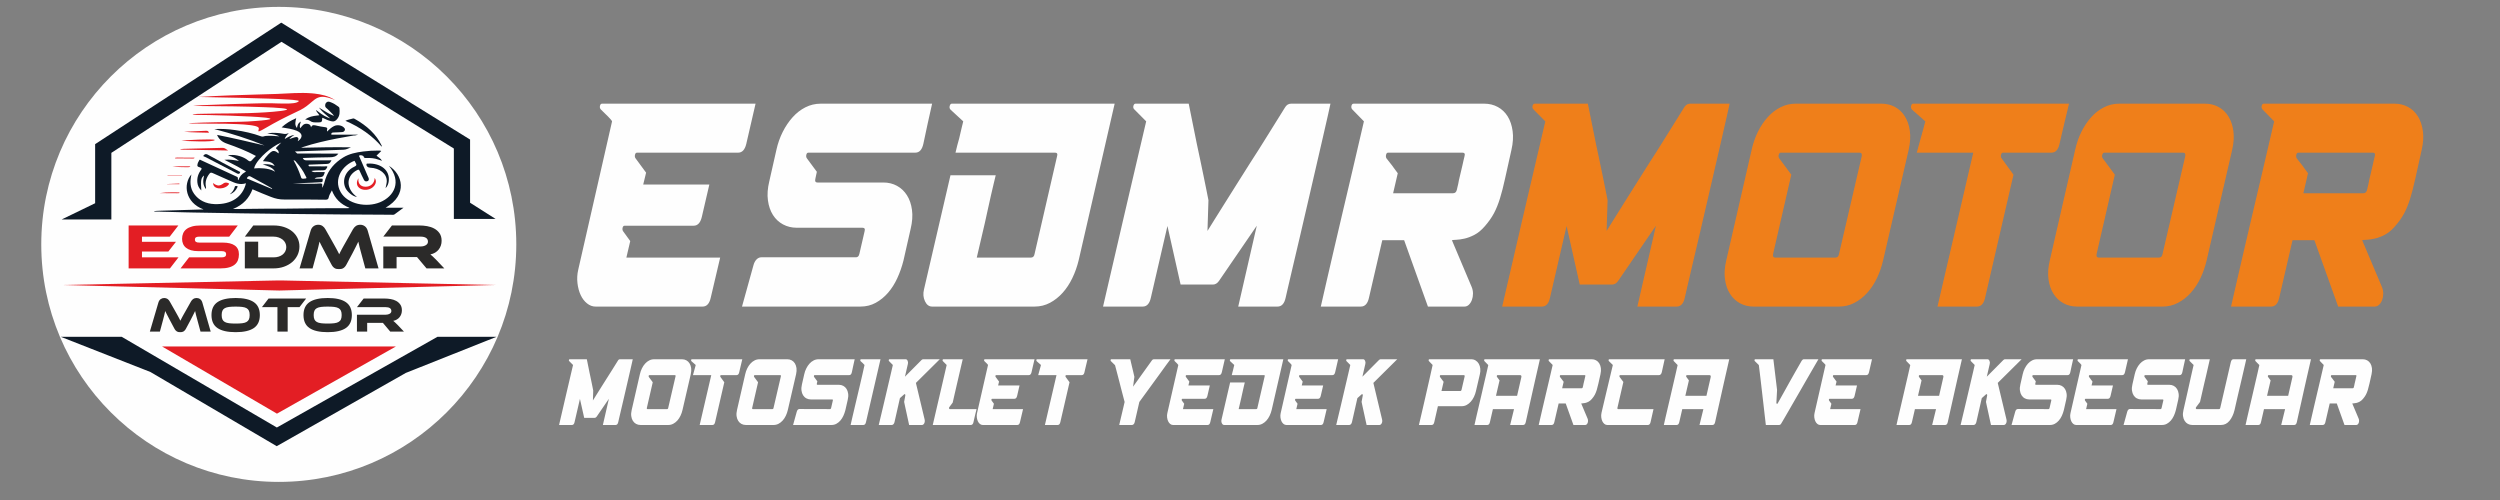 <svg xmlns="http://www.w3.org/2000/svg" xmlns:xlink="http://www.w3.org/1999/xlink" xmlns:xodm="http://www.corel.com/coreldraw/odm/2003" xml:space="preserve" width="25.4mm" height="5.08mm" style="shape-rendering:geometricPrecision; text-rendering:geometricPrecision; image-rendering:optimizeQuality; fill-rule:evenodd; clip-rule:evenodd" viewBox="0 0 2540 508"><rect x="0" y="0" width="2540" height="508" fill="#808080" stroke="none"/> <defs> <style type="text/css"> .fil2 {fill:#FEFEFE} .fil3 {fill:#E31E24} .fil0 {fill:#FEFEFE;fill-rule:nonzero} .fil6 {fill:#2B2A29;fill-rule:nonzero} .fil1 {fill:#EF7F1A;fill-rule:nonzero} .fil5 {fill:#E31E24;fill-rule:nonzero} .fil4 {fill:#0E1A27;fill-rule:nonzero} </style> </defs> <g id="Katman_x0020_1">  <g id="_2646902617376"> <g> <path class="fil0" d="M587.47 274.08l34.38 -150.79c-0.26,-0.78 -1.6,-2.4 -4.03,-4.85 -2.42,-2.46 -4.88,-4.86 -7.36,-7.22 -0.92,-0.98 -1.22,-2.21 -0.89,-3.68 0.33,-1.47 1.02,-2.21 2.07,-2.21l156 0 -9.44 40.94c-1.44,5.89 -4.19,8.83 -8.24,8.83l-102.76 0c-1.05,0 -1.74,0.74 -2.07,2.21 -0.32,1.47 -0.1,2.7 0.69,3.68l10.61 14.43 -2.94 12.08 67.19 0 -7.66 32.98c-1.44,5.89 -4.19,8.83 -8.26,8.83l-70.14 0c-1.05,0 -1.73,0.69 -2.06,2.07 -0.33,1.37 -0.16,2.55 0.49,3.53l7.27 10.01 -3.93 16.79 95.29 0 -9.62 40.93c-1.32,5.89 -4.07,8.84 -8.26,8.84l-108.65 0c-3.14,0 -6.06,-1.08 -8.74,-3.24 -2.69,-2.16 -4.85,-5.01 -6.49,-8.54 -1.63,-3.53 -2.71,-7.56 -3.23,-12.07 -0.53,-4.52 -0.27,-9.04 0.78,-13.55zm178 -4.42c0.66,-2.55 1.71,-4.56 3.15,-6.04 1.44,-1.47 3.07,-2.21 4.91,-2.21l95.68 0c2.1,0.2 3.41,-0.98 3.93,-3.53l5.31 -22.97c0.65,-2.36 -0.07,-3.53 -2.16,-3.53l-66.8 0c-5.11,0 -9.76,-1.13 -13.95,-3.39 -4.2,-2.26 -7.6,-5.45 -10.22,-9.57 -2.62,-4.13 -4.33,-9.08 -5.11,-14.87 -0.79,-5.8 -0.33,-12.23 1.38,-19.29l7.26 -32.1c1.44,-6.48 3.57,-12.52 6.39,-18.12 2.82,-5.59 6.15,-10.55 10.02,-14.87 3.87,-4.32 8.22,-7.7 13.07,-10.16 4.84,-2.45 10.02,-3.68 15.51,-3.68l113.18 0c-1.71,7.46 -3.21,14.23 -4.52,20.32 -1.31,6.09 -2.75,12.86 -4.33,20.32 -1.31,6.09 -4.05,9.13 -8.25,9.13l-108.65 0c-1.04,0 -1.74,0.74 -2.06,2.21 -0.33,1.47 -0.1,2.7 0.68,3.68l10.02 13.55 -1.56 7.36c-0.53,2.36 0.19,3.53 2.16,3.53l66.99 0c5.11,0 9.73,1.13 13.85,3.39 4.13,2.26 7.5,5.45 10.12,9.57 2.63,4.12 4.33,9.08 5.11,14.87 0.79,5.8 0.33,12.23 -1.37,19.29l-7.27 32.1c-1.58,6.29 -3.67,12.28 -6.29,17.97 -2.62,5.69 -5.76,10.65 -9.43,14.87 -3.67,4.22 -7.83,7.61 -12.48,10.16 -4.65,2.55 -9.79,3.83 -15.42,3.83l-120.44 0 11.59 -41.82zm173.29 24.44l26.92 -116.03 45.97 0c-0.52,2.16 -1.21,5.01 -2.06,8.54 -0.85,3.54 -1.77,7.46 -2.75,11.78 -0.98,4.32 -2,8.89 -3.05,13.7 -1.04,4.81 -2.09,9.57 -3.14,14.28l-8.25 35.34 55.01 0c2.1,0 3.34,-1.28 3.74,-3.83l22.79 -98.95c0.78,-2.55 0.13,-3.83 -1.97,-3.83l-101.18 0c0.65,-2.75 1.27,-5.3 1.86,-7.66 0.59,-2.35 1.21,-4.61 1.87,-6.77 0.92,-3.93 1.77,-7.56 2.55,-10.9 0.79,-3.33 1.31,-5.49 1.58,-6.48l-12.78 -11.78c-1.04,-0.98 -1.37,-2.25 -0.98,-3.82 0.4,-1.57 1.12,-2.36 2.16,-2.36l165.44 0 -36.55 159.03c-1.57,6.48 -3.73,12.57 -6.48,18.26 -2.75,5.69 -6.03,10.65 -9.83,14.87 -3.79,4.22 -8.08,7.61 -12.86,10.16 -4.79,2.55 -9.99,3.83 -15.62,3.83l-104.14 0c-3.14,0 -5.56,-1.82 -7.26,-5.45 -1.71,-3.63 -2.04,-7.61 -0.99,-11.93zm225.76 -170.81l-11.99 -12.07c-1.05,-0.98 -1.38,-2.21 -0.98,-3.68 0.39,-1.47 1.11,-2.21 2.16,-2.21l54.03 0 8.25 40.94c1.18,5.49 2.36,11.04 3.54,16.63 1.17,5.6 2.29,10.95 3.33,16.05 1.05,5.11 2.01,9.77 2.85,13.99 0.86,4.22 1.54,7.71 2.07,10.46 0,1.18 -0.07,3.24 -0.2,6.18 -0.13,2.95 -0.23,6.09 -0.29,9.43 -0.07,3.33 -0.17,6.48 -0.3,9.42 -0.13,2.95 -0.2,5.01 -0.2,6.19 1.44,-2.36 3.71,-5.99 6.78,-10.9 3.08,-4.91 6.59,-10.5 10.52,-16.79 3.93,-6.28 8.18,-13.05 12.77,-20.32 4.58,-7.26 9.16,-14.53 13.75,-21.79 5.5,-8.44 11.1,-17.28 16.8,-26.51 5.7,-9.22 11.69,-18.84 17.97,-28.86 1.58,-2.75 3.67,-4.12 6.3,-4.12l40.07 0c-0.26,1.37 -1.08,5.1 -2.45,11.19 -1.38,6.09 -3.11,13.7 -5.21,22.82 -2.09,9.13 -4.45,19.34 -7.07,30.63 -2.62,11.29 -5.28,22.78 -7.96,34.46 -2.69,11.68 -5.34,23.12 -7.96,34.31 -2.61,11.19 -5.01,21.35 -7.17,30.48 -2.16,9.13 -3.93,16.69 -5.3,22.68 -1.38,5.98 -2.2,9.57 -2.46,10.74 -1.31,5.89 -4.06,8.84 -8.25,8.84l-39.88 0 18.86 -82.17 -38.51 56.25c-1.7,2.36 -3.74,3.54 -6.09,3.54l-32.81 0 -13.37 -59.49 -16.89 73.03c-1.31,5.89 -4.06,8.84 -8.25,8.84l-40.28 0c0.92,-4.12 2.39,-10.5 4.42,-19.14 2.03,-8.64 4.36,-18.65 6.97,-30.04 2.62,-11.39 5.44,-23.56 8.46,-36.52 3,-12.96 5.99,-25.72 8.93,-38.28 2.95,-12.57 5.74,-24.45 8.35,-35.64 2.62,-11.19 4.85,-20.71 6.69,-28.57zm177.41 188.19c1.57,-7.07 3.54,-15.66 5.89,-25.77 2.36,-10.11 4.88,-21.01 7.57,-32.69 2.69,-11.68 5.5,-23.71 8.44,-36.07 2.95,-12.37 5.77,-24.35 8.46,-35.93 2.68,-11.59 5.2,-22.39 7.56,-32.4 2.36,-10.01 4.32,-18.45 5.89,-25.33l-11.79 -12.07c-0.91,-0.98 -1.21,-2.21 -0.88,-3.68 0.33,-1.47 1.08,-2.21 2.26,-2.21l132.62 0c5.11,0 9.73,1.13 13.85,3.39 4.13,2.25 7.47,5.44 10.02,9.57 2.56,4.12 4.22,9.08 5.01,14.87 0.79,5.79 0.39,12.12 -1.18,19 -2.62,11.58 -4.78,21.3 -6.48,29.15 -1.71,7.85 -3.44,14.63 -5.21,20.32 -1.77,5.7 -3.79,10.7 -6.09,15.02 -2.29,4.32 -5.4,8.74 -9.33,13.25 -3.41,3.93 -6.91,6.83 -10.51,8.69 -3.6,1.87 -6.98,3.14 -10.12,3.83 -3.14,0.69 -5.86,1.08 -8.15,1.18 -2.3,0.1 -3.83,0.24 -4.62,0.44l20.04 47.41c0.91,2.16 1.38,4.42 1.38,6.78 0,2.35 -0.37,4.51 -1.09,6.48 -0.72,1.96 -1.73,3.58 -3.04,4.86 -1.31,1.27 -2.82,1.91 -4.52,1.91l-37.13 0 -24.17 -67.44 -22.2 0 -13.56 58.6c-1.31,5.89 -4.06,8.84 -8.25,8.84l-40.67 0zm66.8 -150.49c1.18,1.57 2.46,3.19 3.83,4.86 1.38,1.67 2.59,3.29 3.64,4.86 0.65,0.98 1.3,1.86 1.96,2.65 0.66,0.78 1.31,1.67 1.97,2.65l-4.72 20.32 60.91 0c2.1,0 3.4,-1.28 3.93,-3.83l0.59 -2.65c0.26,-0.78 0.49,-1.72 0.68,-2.8 0.2,-1.08 0.43,-2.3 0.69,-3.68 0.66,-2.55 1.28,-5.2 1.87,-7.95 0.59,-2.75 1.21,-5.4 1.87,-7.95 0.26,-1.57 0.58,-3.04 0.98,-4.42 0.39,-1.37 0.72,-2.75 0.98,-4.12 0.79,-2.55 0.13,-3.83 -1.96,-3.83l-75.65 0c-1.05,0 -1.74,0.74 -2.06,2.21 -0.33,1.47 -0.16,2.7 0.49,3.68z"></path> <path class="fil1" d="M1570.04 123.29l-11.99 -12.07c-1.04,-0.98 -1.37,-2.21 -0.98,-3.68 0.4,-1.47 1.12,-2.21 2.16,-2.21l54.04 0 8.25 40.94c1.17,5.49 2.35,11.04 3.53,16.63 1.18,5.6 2.29,10.95 3.34,16.05 1.05,5.11 2,9.77 2.85,13.99 0.85,4.22 1.54,7.71 2.07,10.46 0,1.18 -0.07,3.24 -0.2,6.18 -0.14,2.95 -0.23,6.09 -0.3,9.43 -0.06,3.33 -0.16,6.48 -0.29,9.42 -0.13,2.95 -0.2,5.01 -0.2,6.19 1.44,-2.36 3.7,-5.99 6.78,-10.9 3.08,-4.91 6.58,-10.5 10.51,-16.79 3.93,-6.28 8.19,-13.05 12.77,-20.32 4.58,-7.26 9.17,-14.53 13.76,-21.79 5.5,-8.44 11.1,-17.28 16.8,-26.51 5.69,-9.22 11.69,-18.84 17.97,-28.86 1.57,-2.75 3.67,-4.12 6.29,-4.12l40.08 0c-0.26,1.37 -1.08,5.1 -2.46,11.19 -1.37,6.09 -3.11,13.7 -5.2,22.82 -2.1,9.13 -4.46,19.34 -7.07,30.63 -2.63,11.29 -5.28,22.78 -7.96,34.46 -2.69,11.68 -5.34,23.12 -7.96,34.31 -2.62,11.19 -5.01,21.35 -7.17,30.48 -2.17,9.13 -3.93,16.69 -5.31,22.68 -1.37,5.98 -2.19,9.57 -2.45,10.74 -1.31,5.89 -4.07,8.84 -8.26,8.84l-39.88 0 18.86 -82.17 -38.51 56.25c-1.7,2.36 -3.73,3.54 -6.09,3.54l-32.81 0 -13.36 -59.49 -16.9 73.03c-1.31,5.89 -4.05,8.84 -8.24,8.84l-40.29 0c0.92,-4.12 2.4,-10.5 4.43,-19.14 2.02,-8.64 4.35,-18.65 6.97,-30.04 2.62,-11.39 5.44,-23.56 8.45,-36.52 3.01,-12.96 5.99,-25.72 8.94,-38.28 2.94,-12.57 5.73,-24.45 8.35,-35.64 2.62,-11.19 4.85,-20.71 6.68,-28.57zm183.9 141.07l25.74 -112.2c1.44,-6.48 3.54,-12.52 6.28,-18.12 2.75,-5.59 6.06,-10.55 9.92,-14.87 3.87,-4.32 8.22,-7.7 13.07,-10.16 4.85,-2.45 10.02,-3.68 15.52,-3.68l87.04 0c5.11,0 9.72,1.13 13.85,3.39 4.13,2.25 7.47,5.44 10.02,9.57 2.56,4.12 4.23,9.03 5.02,14.72 0.78,5.7 0.39,12.08 -1.19,19.15l-25.93 112.2c-1.44,6.28 -3.51,12.27 -6.19,17.96 -2.69,5.7 -5.96,10.7 -9.83,15.02 -3.86,4.32 -8.22,7.76 -13.06,10.31 -4.84,2.55 -10.09,3.83 -15.72,3.83l-86.84 0c-5.11,0 -9.73,-1.13 -13.85,-3.39 -4.13,-2.25 -7.5,-5.45 -10.12,-9.57 -2.62,-4.12 -4.32,-9.08 -5.11,-14.87 -0.78,-5.79 -0.33,-12.22 1.38,-19.29zm49.7 -2.65l61.11 0c2.1,0 3.34,-1.28 3.73,-3.83l22.99 -98.95c0.52,-2.55 -0.2,-3.83 -2.16,-3.83l-79.96 0c-1.06,0 -1.78,0.74 -2.16,2.21 -0.4,1.47 -0.2,2.7 0.58,3.68l12.18 16.49 -18.46 80.4c-0.53,2.55 0.19,3.83 2.15,3.83zm140.09 -156.38l158.36 0c-0.53,2.36 -1.21,5.3 -2.07,8.83 -0.84,3.54 -1.73,7.22 -2.65,11.05 -0.92,3.83 -1.8,7.56 -2.65,11.19 -0.85,3.63 -1.6,6.92 -2.26,9.87 -1.31,5.89 -4.06,8.83 -8.25,8.83l-49.12 0c-1.05,0 -1.73,0.74 -2.06,2.21 -0.33,1.47 -0.1,2.7 0.69,3.68l11.98 16.49 -28.88 125.16c-1.31,5.89 -4.06,8.84 -8.26,8.84l-40.07 0 36.34 -156.38 -57.37 0c0.13,-0.59 0.63,-2.4 1.47,-5.45 0.86,-3.04 1.77,-6.38 2.76,-10.01 0.98,-3.63 1.93,-7.07 2.85,-10.31 0.91,-3.24 1.44,-5.25 1.57,-6.04l-13.36 -11.78c-1.05,-0.98 -1.41,-2.25 -1.08,-3.82 0.33,-1.57 1.01,-2.36 2.06,-2.36zm138.91 159.03l25.74 -112.2c1.44,-6.48 3.53,-12.52 6.28,-18.12 2.75,-5.59 6.06,-10.55 9.92,-14.87 3.86,-4.32 8.22,-7.7 13.07,-10.16 4.84,-2.45 10.02,-3.68 15.52,-3.68l87.04 0c5.1,0 9.72,1.13 13.85,3.39 4.12,2.25 7.47,5.44 10.02,9.57 2.56,4.12 4.22,9.03 5.01,14.72 0.78,5.7 0.4,12.08 -1.18,19.15l-25.93 112.2c-1.44,6.28 -3.51,12.27 -6.19,17.96 -2.69,5.7 -5.96,10.7 -9.83,15.02 -3.86,4.32 -8.22,7.76 -13.06,10.31 -4.85,2.55 -10.09,3.83 -15.72,3.83l-86.84 0c-5.11,0 -9.73,-1.13 -13.85,-3.39 -4.13,-2.25 -7.5,-5.45 -10.12,-9.57 -2.62,-4.12 -4.33,-9.08 -5.11,-14.87 -0.78,-5.79 -0.33,-12.22 1.38,-19.29zm49.7 -2.65l61.1 0c2.11,0 3.35,-1.28 3.74,-3.83l22.99 -98.95c0.52,-2.55 -0.2,-3.83 -2.16,-3.83l-79.97 0c-1.05,0 -1.77,0.74 -2.16,2.21 -0.39,1.47 -0.2,2.7 0.59,3.68l12.18 16.49 -18.46 80.4c-0.53,2.55 0.19,3.83 2.15,3.83zm134.4 49.77c1.56,-7.07 3.53,-15.66 5.89,-25.77 2.36,-10.11 4.88,-21.01 7.56,-32.69 2.69,-11.68 5.51,-23.71 8.45,-36.07 2.95,-12.37 5.76,-24.35 8.45,-35.93 2.68,-11.59 5.21,-22.39 7.57,-32.4 2.35,-10.01 4.32,-18.45 5.89,-25.33l-11.79 -12.07c-0.91,-0.98 -1.21,-2.21 -0.88,-3.68 0.33,-1.47 1.08,-2.21 2.25,-2.21l132.63 0c5.11,0 9.72,1.13 13.85,3.39 4.13,2.25 7.46,5.44 10.02,9.57 2.55,4.12 4.22,9.08 5.01,14.87 0.78,5.79 0.39,12.12 -1.18,19 -2.62,11.58 -4.78,21.3 -6.48,29.15 -1.71,7.85 -3.44,14.63 -5.21,20.32 -1.77,5.7 -3.8,10.7 -6.09,15.02 -2.29,4.32 -5.41,8.74 -9.34,13.25 -3.4,3.93 -6.9,6.83 -10.5,8.69 -3.61,1.87 -6.98,3.14 -10.12,3.83 -3.15,0.69 -5.86,1.08 -8.16,1.18 -2.29,0.1 -3.83,0.24 -4.61,0.44l20.04 47.41c0.91,2.16 1.37,4.42 1.37,6.78 0,2.35 -0.36,4.51 -1.08,6.48 -0.72,1.96 -1.73,3.58 -3.05,4.86 -1.31,1.27 -2.81,1.91 -4.51,1.91l-37.14 0 -24.16 -67.44 -22.2 0 -13.56 58.6c-1.32,5.89 -4.06,8.84 -8.25,8.84l-40.67 0zm66.8 -150.49c1.17,1.57 2.45,3.19 3.83,4.86 1.37,1.67 2.59,3.29 3.63,4.86 0.66,0.98 1.31,1.86 1.97,2.65 0.66,0.78 1.31,1.67 1.96,2.65l-4.71 20.32 60.91 0c2.09,0 3.4,-1.28 3.93,-3.83l0.58 -2.65c0.26,-0.78 0.5,-1.72 0.69,-2.8 0.19,-1.08 0.43,-2.3 0.69,-3.68 0.65,-2.55 1.27,-5.2 1.87,-7.95 0.58,-2.75 1.2,-5.4 1.86,-7.95 0.26,-1.57 0.59,-3.04 0.98,-4.42 0.4,-1.37 0.73,-2.75 0.99,-4.12 0.78,-2.55 0.13,-3.83 -1.97,-3.83l-75.64 0c-1.05,0 -1.74,0.74 -2.07,2.21 -0.32,1.47 -0.16,2.7 0.5,3.68z"></path> </g> <g> <path class="fil0" d="M582.22 370.82l-3.89 -3.92c-0.34,-0.31 -0.44,-0.71 -0.32,-1.19 0.13,-0.48 0.36,-0.71 0.7,-0.71l17.51 0 2.68 13.26c0.38,1.78 0.76,3.58 1.14,5.39 0.38,1.81 0.74,3.55 1.08,5.2 0.34,1.65 0.65,3.17 0.92,4.53 0.28,1.37 0.5,2.5 0.67,3.39 0,0.38 -0.02,1.05 -0.06,2 -0.04,0.96 -0.07,1.98 -0.09,3.06 -0.03,1.08 -0.06,2.1 -0.1,3.05 -0.04,0.96 -0.06,1.62 -0.06,2.01 0.46,-0.77 1.19,-1.94 2.19,-3.54 1,-1.59 2.14,-3.4 3.41,-5.43 1.27,-2.04 2.65,-4.23 4.14,-6.59 1.48,-2.35 2.97,-4.71 4.45,-7.06 1.79,-2.73 3.6,-5.6 5.44,-8.59 1.85,-2.99 3.79,-6.1 5.83,-9.35 0.51,-0.89 1.19,-1.33 2.04,-1.33l12.98 0c-0.08,0.44 -0.35,1.65 -0.79,3.62 -0.45,1.97 -1.01,4.44 -1.69,7.4 -0.68,2.96 -1.44,6.26 -2.29,9.92 -0.85,3.66 -1.71,7.38 -2.58,11.16 -0.87,3.79 -1.73,7.5 -2.58,11.12 -0.84,3.63 -1.62,6.92 -2.32,9.88 -0.7,2.96 -1.27,5.4 -1.72,7.34 -0.45,1.94 -0.71,3.11 -0.79,3.49 -0.43,1.91 -1.32,2.86 -2.68,2.86l-12.92 0 6.11 -26.62 -12.48 18.22c-0.55,0.77 -1.21,1.15 -1.97,1.15l-10.64 0 -4.32 -19.28 -5.48 23.67c-0.42,1.91 -1.31,2.86 -2.67,2.86l-13.05 0c0.3,-1.34 0.77,-3.4 1.43,-6.2 0.66,-2.8 1.41,-6.05 2.26,-9.74 0.85,-3.68 1.76,-7.63 2.74,-11.83 0.97,-4.2 1.94,-8.33 2.9,-12.4 0.95,-4.07 1.85,-7.92 2.7,-11.55 0.85,-3.62 1.57,-6.71 2.17,-9.25zm59.58 45.7l8.34 -36.35c0.47,-2.1 1.15,-4.06 2.04,-5.87 0.89,-1.81 1.96,-3.42 3.22,-4.82 1.24,-1.4 2.66,-2.5 4.23,-3.29 1.56,-0.8 3.24,-1.19 5.03,-1.19l28.2 0c1.65,0 3.15,0.36 4.49,1.09 1.33,0.73 2.41,1.77 3.24,3.1 0.83,1.34 1.37,2.93 1.63,4.78 0.25,1.84 0.12,3.91 -0.39,6.2l-8.4 36.35c-0.47,2.04 -1.13,3.98 -2.01,5.82 -0.87,1.85 -1.93,3.47 -3.18,4.87 -1.25,1.4 -2.66,2.51 -4.23,3.34 -1.57,0.83 -3.27,1.24 -5.1,1.24l-28.13 0c-1.66,0 -3.16,-0.37 -4.49,-1.1 -1.33,-0.73 -2.43,-1.76 -3.28,-3.1 -0.85,-1.33 -1.4,-2.94 -1.65,-4.82 -0.26,-1.87 -0.11,-3.96 0.44,-6.25zm16.1 -0.86l19.81 0c0.68,0 1.08,-0.41 1.2,-1.24l7.45 -32.06c0.17,-0.82 -0.06,-1.24 -0.7,-1.24l-25.91 0c-0.34,0 -0.57,0.24 -0.7,0.72 -0.12,0.47 -0.06,0.87 0.2,1.19l3.94 5.34 -5.99 26.05c-0.16,0.83 0.07,1.24 0.7,1.24zm44.95 -50.66l51.31 0c-0.17,0.76 -0.39,1.71 -0.67,2.86 -0.28,1.14 -0.56,2.34 -0.86,3.58 -0.3,1.24 -0.58,2.45 -0.86,3.62 -0.27,1.18 -0.52,2.25 -0.73,3.2 -0.42,1.91 -1.32,2.86 -2.67,2.86l-15.92 0c-0.34,0 -0.56,0.24 -0.67,0.72 -0.1,0.47 -0.03,0.87 0.22,1.19l3.89 5.34 -9.36 40.56c-0.42,1.91 -1.32,2.86 -2.67,2.86l-12.99 0 11.78 -50.67 -18.59 0c0.04,-0.19 0.2,-0.78 0.48,-1.76 0.27,-0.99 0.57,-2.07 0.89,-3.25 0.32,-1.17 0.62,-2.29 0.92,-3.34 0.3,-1.05 0.47,-1.7 0.51,-1.95l-4.33 -3.82c-0.34,-0.32 -0.45,-0.73 -0.35,-1.24 0.11,-0.51 0.33,-0.76 0.67,-0.76zm45.96 51.52l8.34 -36.35c0.47,-2.1 1.15,-4.06 2.04,-5.87 0.89,-1.81 1.96,-3.42 3.22,-4.82 1.24,-1.4 2.66,-2.5 4.23,-3.29 1.56,-0.8 3.25,-1.19 5.03,-1.19l28.2 0c1.65,0 3.15,0.36 4.49,1.09 1.33,0.73 2.41,1.77 3.24,3.1 0.83,1.34 1.37,2.93 1.63,4.78 0.25,1.84 0.12,3.91 -0.39,6.2l-8.4 36.35c-0.47,2.04 -1.13,3.98 -2.01,5.82 -0.86,1.85 -1.93,3.47 -3.18,4.87 -1.25,1.4 -2.66,2.51 -4.23,3.34 -1.57,0.83 -3.27,1.24 -5.1,1.24l-28.13 0c-1.65,0 -3.16,-0.37 -4.49,-1.1 -1.33,-0.73 -2.43,-1.76 -3.28,-3.1 -0.85,-1.33 -1.4,-2.94 -1.65,-4.82 -0.26,-1.87 -0.11,-3.96 0.44,-6.25zm16.1 -0.86l19.81 0c0.68,0 1.08,-0.41 1.2,-1.24l7.46 -32.06c0.16,-0.82 -0.07,-1.24 -0.71,-1.24l-25.91 0c-0.34,0 -0.57,0.24 -0.7,0.72 -0.12,0.47 -0.06,0.87 0.2,1.19l3.94 5.34 -5.99 26.05c-0.16,0.83 0.07,1.24 0.7,1.24zm44.63 2.58c0.21,-0.83 0.55,-1.48 1.02,-1.96 0.47,-0.47 1,-0.71 1.59,-0.71l31 0.09c0.68,0 1.11,-0.41 1.28,-1.24l1.72 -7.44c0.2,-0.76 -0.03,-1.14 -0.7,-1.14l-21.65 0c-1.66,0 -3.16,-0.37 -4.52,-1.1 -1.36,-0.73 -2.46,-1.77 -3.31,-3.1 -0.85,-1.34 -1.4,-2.94 -1.65,-4.82 -0.26,-1.88 -0.11,-3.96 0.44,-6.25l2.36 -10.4c0.46,-2.1 1.15,-4.06 2.07,-5.87 0.9,-1.81 1.99,-3.42 3.24,-4.82 1.25,-1.4 2.66,-2.5 4.24,-3.29 1.56,-0.8 3.24,-1.19 5.03,-1.19l36.66 0c-0.55,2.41 -1.04,4.61 -1.46,6.58 -0.43,1.97 -0.89,4.17 -1.41,6.58 -0.42,1.98 -1.31,2.96 -2.66,2.96l-35.21 0c-0.34,0 -0.56,0.24 -0.67,0.72 -0.1,0.47 -0.03,0.87 0.22,1.19l3.25 4.39 -0.51 2.39c-0.17,0.76 0.07,1.14 0.7,1.14l21.71 0c1.65,0 3.15,0.37 4.49,1.1 1.33,0.73 2.43,1.76 3.27,3.1 0.86,1.33 1.4,2.94 1.66,4.82 0.26,1.87 0.1,3.96 -0.44,6.25l-2.36 10.4c-0.51,2.03 -1.19,3.97 -2.04,5.82 -0.85,1.84 -1.87,3.45 -3.05,4.82 -1.19,1.37 -2.54,2.46 -4.05,3.29 -1.5,0.83 -3.17,1.24 -4.99,1.24l-39.03 0 3.76 -13.55zm54.68 13.55c0.43,-1.91 0.99,-4.37 1.69,-7.4 0.7,-3.02 1.49,-6.37 2.35,-10.06 0.88,-3.69 1.78,-7.56 2.74,-11.6 0.96,-4.03 1.89,-7.99 2.8,-11.88 0.91,-3.88 1.76,-7.55 2.55,-11.02 0.79,-3.46 1.45,-6.47 2.01,-9.01 -0.64,-0.7 -1.28,-1.37 -1.92,-2.01 -0.63,-0.63 -1.31,-1.24 -2.03,-1.81 -0.34,-0.32 -0.46,-0.73 -0.35,-1.24 0.1,-0.51 0.33,-0.76 0.67,-0.76l19.86 0 -14.77 63.93c-0.43,1.91 -1.32,2.86 -2.68,2.86l-12.92 0zm28.59 0c0.59,-2.48 1.29,-5.42 2.1,-8.83 0.81,-3.4 1.67,-7.01 2.57,-10.83 0.92,-3.81 1.84,-7.74 2.77,-11.78 0.94,-4.04 1.84,-7.9 2.71,-11.59 0.87,-3.69 1.67,-7.1 2.39,-10.21 0.72,-3.12 1.31,-5.7 1.78,-7.73l-3.88 -3.92c-0.3,-0.31 -0.38,-0.71 -0.26,-1.19 0.13,-0.48 0.36,-0.71 0.71,-0.71l16.42 0c0.85,0 1.51,0.5 2,1.52 0.49,1.02 0.59,2.1 0.29,3.25l-2.99 12.97 16.87 -16.98c0.59,-0.51 1.12,-0.76 1.59,-0.76l16.93 0 -24.26 24.04 8.86 37.12c0.16,0.64 0.22,1.3 0.16,2 -0.07,0.7 -0.23,1.31 -0.48,1.82 -0.26,0.51 -0.58,0.94 -0.99,1.29 -0.4,0.35 -0.86,0.52 -1.37,0.52l-13.05 0c-0.3,-1.34 -0.68,-3.13 -1.18,-5.39 -0.49,-2.26 -0.99,-4.55 -1.49,-6.87 -0.51,-2.32 -0.99,-4.52 -1.44,-6.59 -0.44,-2.06 -0.77,-3.61 -0.98,-4.62l1.21 -6.59c0.09,-0.44 0,-0.81 -0.25,-1.09 -0.26,-0.29 -0.54,-0.31 -0.83,-0.05l-4.4 3.91 -5.53 24.43c-0.22,0.89 -0.58,1.59 -1.09,2.1 -0.5,0.51 -1.06,0.76 -1.65,0.76l-13.24 0zm54.87 0c1.99,-8.65 3.7,-16.01 5.13,-22.09 1.42,-6.07 2.66,-11.4 3.72,-15.98 1.06,-4.58 2,-8.65 2.83,-12.22 0.83,-3.56 1.65,-7.12 2.46,-10.68l-3.89 -3.92c-0.3,-0.31 -0.38,-0.71 -0.25,-1.19 0.13,-0.48 0.36,-0.71 0.7,-0.71l19.74 0c-1.37,5.85 -2.57,11.05 -3.63,15.6 -1.06,4.55 -2,8.58 -2.81,12.12 -0.8,3.53 -1.52,6.61 -2.13,9.25 -0.61,2.64 -1.16,5.01 -1.62,7.11l-0.58 0.76c-0.21,0.32 -0.55,0.78 -1.02,1.39 -0.46,0.6 -1.1,1.44 -1.9,2.53 -0.22,0.31 -0.27,0.71 -0.16,1.19 0.1,0.48 0.32,0.71 0.66,0.71l27.25 0c-0.17,0.7 -0.39,1.61 -0.67,2.72 -0.27,1.12 -0.56,2.29 -0.86,3.53 -0.29,1.24 -0.58,2.48 -0.86,3.73 -0.27,1.24 -0.51,2.33 -0.73,3.29 -0.42,1.91 -1.31,2.86 -2.67,2.86l-38.71 0zm45.01 -12.12l11.14 -48.85c-0.08,-0.26 -0.52,-0.78 -1.3,-1.58 -0.79,-0.79 -1.58,-1.57 -2.39,-2.34 -0.3,-0.31 -0.4,-0.71 -0.29,-1.19 0.11,-0.48 0.33,-0.71 0.67,-0.71l50.55 0 -3.06 13.26c-0.46,1.91 -1.36,2.86 -2.67,2.86l-33.29 0c-0.34,0 -0.57,0.24 -0.68,0.72 -0.1,0.47 -0.02,0.87 0.23,1.19l3.44 4.68 -0.96 3.91 21.77 0 -2.48 10.69c-0.47,1.9 -1.36,2.86 -2.68,2.86l-22.72 0c-0.34,0 -0.56,0.22 -0.67,0.67 -0.1,0.44 -0.05,0.82 0.16,1.14l2.36 3.25 -1.28 5.43 30.88 0 -3.12 13.27c-0.43,1.91 -1.32,2.86 -2.68,2.86l-35.2 0c-1.02,0 -1.96,-0.35 -2.83,-1.05 -0.87,-0.7 -1.57,-1.62 -2.1,-2.77 -0.53,-1.14 -0.88,-2.45 -1.05,-3.91 -0.17,-1.46 -0.09,-2.93 0.25,-4.39zm60.92 -54.67l51.31 0c-0.17,0.76 -0.39,1.71 -0.67,2.86 -0.28,1.14 -0.56,2.34 -0.86,3.58 -0.3,1.24 -0.58,2.45 -0.86,3.62 -0.27,1.18 -0.52,2.25 -0.73,3.2 -0.42,1.91 -1.32,2.86 -2.67,2.86l-15.92 0c-0.34,0 -0.56,0.24 -0.67,0.72 -0.1,0.47 -0.03,0.87 0.22,1.19l3.89 5.34 -9.36 40.56c-0.42,1.91 -1.32,2.86 -2.67,2.86l-12.99 0 11.78 -50.67 -18.59 0c0.04,-0.19 0.2,-0.78 0.48,-1.76 0.27,-0.99 0.57,-2.07 0.88,-3.25 0.33,-1.17 0.63,-2.29 0.93,-3.34 0.3,-1.05 0.47,-1.7 0.51,-1.95l-4.33 -3.82c-0.34,-0.32 -0.45,-0.73 -0.35,-1.24 0.11,-0.51 0.33,-0.76 0.67,-0.76zm75.43 0l19.3 0c0.29,1.2 0.57,2.4 0.83,3.57 0.25,1.18 0.52,2.34 0.82,3.49 0.47,1.91 0.94,3.86 1.4,5.87 0.47,2 0.85,3.64 1.14,4.91 -0.29,2.04 -0.54,3.88 -0.72,5.53 -0.2,1.66 -0.4,3.15 -0.61,4.49 6.45,-8.84 12.84,-17.75 19.16,-26.72 0.51,-0.76 1.15,-1.14 1.91,-1.14l16.93 0c-1.1,1.46 -2.55,3.42 -4.36,5.86 -1.8,2.45 -3.79,5.2 -5.95,8.26l-21.33 29.29 -4.71 20.52c-0.21,0.89 -0.57,1.59 -1.08,2.1 -0.51,0.51 -1.06,0.76 -1.65,0.76l-12.99 0c0.51,-2.16 1.07,-4.58 1.69,-7.25 0.61,-2.67 1.22,-5.22 1.81,-7.64 0.34,-1.4 0.67,-2.79 0.99,-4.19 0.32,-1.4 0.65,-2.83 0.99,-4.3 -0.18,-0.63 -0.34,-1.3 -0.52,-2 -0.16,-0.7 -0.36,-1.4 -0.56,-2.1l-2.62 -10.02c-0.51,-2.04 -1.03,-4.07 -1.55,-6.11 -0.54,-2.03 -1.08,-4.13 -1.63,-6.29 -1.15,-4.2 -2.1,-7.83 -2.86,-10.88 -0.09,-0.07 -0.13,-0.1 -0.13,-0.1l-4.08 -4.01c-0.29,-0.31 -0.39,-0.71 -0.28,-1.19 0.1,-0.48 0.32,-0.71 0.66,-0.71zm56.99 54.67l11.14 -48.85c-0.09,-0.26 -0.52,-0.78 -1.31,-1.58 -0.79,-0.79 -1.58,-1.57 -2.39,-2.34 -0.29,-0.31 -0.39,-0.71 -0.29,-1.19 0.11,-0.48 0.34,-0.71 0.67,-0.71l50.55 0 -3.05 13.26c-0.47,1.91 -1.37,2.86 -2.68,2.86l-33.29 0c-0.34,0 -0.57,0.24 -0.67,0.72 -0.11,0.47 -0.03,0.87 0.22,1.19l3.44 4.68 -0.96 3.91 21.77 0 -2.48 10.69c-0.47,1.9 -1.35,2.86 -2.67,2.86l-22.73 0c-0.34,0 -0.56,0.22 -0.66,0.67 -0.11,0.44 -0.06,0.82 0.16,1.14l2.35 3.25 -1.27 5.43 30.87 0 -3.12 13.27c-0.43,1.91 -1.31,2.86 -2.68,2.86l-35.19 0c-1.02,0 -1.97,-0.35 -2.84,-1.05 -0.87,-0.7 -1.57,-1.62 -2.1,-2.77 -0.53,-1.14 -0.88,-2.45 -1.05,-3.91 -0.17,-1.46 -0.08,-2.93 0.26,-4.39zm55.06 6.49l8.72 -37.6 14.9 0c-0.17,0.7 -0.39,1.63 -0.67,2.77 -0.28,1.15 -0.57,2.42 -0.89,3.82 -0.32,1.4 -0.65,2.88 -0.99,4.44 -0.34,1.55 -0.68,3.1 -1.01,4.62l-2.68 11.45 17.83 0c0.67,0 1.08,-0.41 1.2,-1.24l7.39 -32.06c0.25,-0.82 0.04,-1.24 -0.64,-1.24l-32.78 0c0.21,-0.89 0.41,-1.72 0.6,-2.48 0.19,-0.76 0.4,-1.49 0.6,-2.19 0.3,-1.28 0.58,-2.45 0.83,-3.53 0.26,-1.09 0.43,-1.79 0.51,-2.1l-4.13 -3.82c-0.34,-0.32 -0.45,-0.73 -0.32,-1.24 0.12,-0.51 0.36,-0.76 0.7,-0.76l53.6 0 -11.84 51.52c-0.51,2.1 -1.21,4.07 -2.11,5.92 -0.88,1.84 -1.94,3.45 -3.18,4.82 -1.23,1.37 -2.61,2.46 -4.17,3.29 -1.55,0.83 -3.23,1.24 -5.06,1.24l-33.73 0c-1.02,0 -1.81,-0.59 -2.36,-1.77 -0.55,-1.17 -0.66,-2.46 -0.32,-3.86zm60.1 -6.49l11.14 -48.85c-0.09,-0.26 -0.52,-0.78 -1.31,-1.58 -0.79,-0.79 -1.58,-1.57 -2.39,-2.34 -0.29,-0.31 -0.39,-0.71 -0.28,-1.19 0.1,-0.48 0.33,-0.71 0.66,-0.71l50.55 0 -3.05 13.26c-0.47,1.91 -1.36,2.86 -2.68,2.86l-33.29 0c-0.34,0 -0.56,0.24 -0.67,0.72 -0.11,0.47 -0.03,0.87 0.23,1.19l3.43 4.68 -0.95 3.91 21.77 0 -2.49 10.69c-0.46,1.9 -1.35,2.86 -2.67,2.86l-22.72 0c-0.34,0 -0.56,0.22 -0.67,0.67 -0.11,0.44 -0.05,0.82 0.16,1.14l2.35 3.25 -1.27 5.43 30.88 0 -3.13 13.27c-0.42,1.91 -1.31,2.86 -2.67,2.86l-35.2 0c-1.02,0 -1.97,-0.35 -2.84,-1.05 -0.86,-0.7 -1.56,-1.62 -2.1,-2.77 -0.52,-1.14 -0.88,-2.45 -1.05,-3.91 -0.17,-1.46 -0.08,-2.93 0.26,-4.39zm56.4 12.12c0.59,-2.48 1.29,-5.42 2.1,-8.83 0.81,-3.4 1.67,-7.01 2.58,-10.83 0.91,-3.81 1.83,-7.74 2.76,-11.78 0.94,-4.04 1.85,-7.9 2.71,-11.59 0.87,-3.69 1.67,-7.1 2.39,-10.21 0.72,-3.12 1.32,-5.7 1.78,-7.73l-3.88 -3.92c-0.3,-0.31 -0.38,-0.71 -0.25,-1.19 0.12,-0.48 0.36,-0.71 0.7,-0.71l16.42 0c0.85,0 1.52,0.5 2,1.52 0.49,1.02 0.59,2.1 0.29,3.25l-2.99 12.97 16.87 -16.98c0.59,-0.51 1.12,-0.76 1.59,-0.76l16.93 0 -24.25 24.04 8.85 37.12c0.17,0.64 0.22,1.3 0.16,2 -0.07,0.7 -0.23,1.31 -0.48,1.82 -0.25,0.51 -0.58,0.94 -0.99,1.29 -0.4,0.35 -0.86,0.52 -1.37,0.52l-13.05 0c-0.3,-1.34 -0.68,-3.13 -1.18,-5.39 -0.48,-2.26 -0.98,-4.55 -1.49,-6.87 -0.51,-2.32 -0.99,-4.52 -1.44,-6.59 -0.44,-2.06 -0.77,-3.61 -0.98,-4.62l1.21 -6.59c0.09,-0.44 0,-0.81 -0.25,-1.09 -0.26,-0.29 -0.54,-0.31 -0.83,-0.05l-4.4 3.91 -5.53 24.43c-0.22,0.89 -0.58,1.59 -1.08,2.1 -0.51,0.51 -1.06,0.76 -1.66,0.76l-13.24 0zm84.03 0c0.42,-1.78 0.98,-4.15 1.66,-7.11 0.67,-2.96 1.44,-6.23 2.29,-9.83 0.84,-3.59 1.72,-7.41 2.64,-11.45 0.91,-4.04 1.81,-8.01 2.71,-11.92 0.88,-3.92 1.73,-7.65 2.54,-11.22 0.81,-3.56 1.51,-6.71 2.1,-9.44l-3.76 -3.92c-0.29,-0.31 -0.39,-0.71 -0.28,-1.19 0.1,-0.48 0.33,-0.71 0.66,-0.71l42.4 0c1.83,0 3.41,0.43 4.74,1.28 1.35,0.86 2.41,1.99 3.19,3.39 0.78,1.4 1.27,3.02 1.46,4.87 0.19,1.84 0.06,3.72 -0.41,5.63l-4.01 17.27c-0.47,2.03 -1.15,3.97 -2.04,5.82 -0.89,1.84 -1.96,3.47 -3.22,4.87 -1.24,1.4 -2.64,2.51 -4.19,3.34 -1.56,0.82 -3.22,1.24 -5,1.24l-24.19 0 -3.7 16.22c-0.42,1.91 -1.31,2.86 -2.67,2.86l-12.92 0zm21.45 -48.76l3.63 4.87 -2.16 9.35 19.16 0c0.63,0 1.04,-0.38 1.21,-1.15l3.18 -13.74c0,-0.06 0.01,-0.12 0.03,-0.19 0.02,-0.06 0.01,-0.16 -0.03,-0.28 -0.09,-0.51 -0.32,-0.77 -0.7,-0.77l-23.81 0c-0.33,0 -0.56,0.24 -0.67,0.72 -0.11,0.47 -0.05,0.87 0.16,1.19zm35.01 48.76c0.43,-1.97 1,-4.53 1.72,-7.68 0.73,-3.15 1.53,-6.62 2.42,-10.4 0.89,-3.79 1.81,-7.75 2.78,-11.88 0.95,-4.14 1.87,-8.13 2.76,-11.98 0.89,-3.85 1.72,-7.42 2.49,-10.73 0.76,-3.31 1.38,-6.05 1.84,-8.21l-3.89 -4.01c-0.29,-0.31 -0.38,-0.71 -0.28,-1.19 0.1,-0.48 0.33,-0.71 0.67,-0.71l55.95 0c-0.34,1.46 -0.86,3.78 -1.58,6.96 -0.73,3.18 -1.56,6.81 -2.49,10.88 -0.94,4.07 -1.91,8.4 -2.93,12.98 -1.01,4.58 -2,9 -2.96,13.26 -0.95,4.26 -1.82,8.14 -2.6,11.64 -0.79,3.5 -1.4,6.24 -1.82,8.21 -0.43,1.91 -1.32,2.86 -2.67,2.86l-13.18 0 3.94 -16.13 -21.45 0 -3.05 13.27c-0.43,1.91 -1.32,2.86 -2.68,2.86l-12.99 0zm21.84 -29.68l21.45 0 4.27 -18.7c0.38,-1.52 -0.06,-2.29 -1.34,-2.29l-22.85 0c-0.34,0 -0.56,0.24 -0.67,0.72 -0.11,0.47 -0.03,0.87 0.22,1.19l2.55 3.44 -3.63 15.64zm43.41 29.68c0.51,-2.29 1.15,-5.07 1.92,-8.35 0.76,-3.28 1.58,-6.81 2.44,-10.59 0.87,-3.79 1.79,-7.68 2.74,-11.69 0.96,-4.01 1.87,-7.89 2.74,-11.64 0.87,-3.75 1.69,-7.25 2.45,-10.5 0.77,-3.24 1.4,-5.98 1.91,-8.2l-3.82 -3.92c-0.3,-0.31 -0.39,-0.71 -0.29,-1.19 0.11,-0.48 0.35,-0.71 0.74,-0.71l42.96 0c1.66,0 3.16,0.36 4.49,1.09 1.34,0.73 2.42,1.77 3.25,3.1 0.83,1.34 1.37,2.95 1.62,4.82 0.26,1.88 0.13,3.93 -0.38,6.16 -0.84,3.75 -1.55,6.9 -2.1,9.44 -0.55,2.55 -1.11,4.74 -1.69,6.59 -0.57,1.84 -1.22,3.47 -1.97,4.86 -0.74,1.4 -1.75,2.84 -3.02,4.3 -1.1,1.27 -2.24,2.21 -3.41,2.81 -1.16,0.61 -2.26,1.02 -3.28,1.24 -1.02,0.23 -1.9,0.35 -2.64,0.39 -0.74,0.03 -1.24,0.08 -1.49,0.14l6.49 15.36c0.3,0.7 0.44,1.43 0.44,2.2 0,0.76 -0.11,1.46 -0.34,2.1 -0.24,0.63 -0.57,1.16 -0.99,1.57 -0.43,0.41 -0.91,0.62 -1.47,0.62l-12.03 0 -7.83 -21.85 -7.19 0 -4.4 18.99c-0.42,1.91 -1.31,2.86 -2.67,2.86l-13.18 0zm21.65 -48.76c0.38,0.51 0.79,1.03 1.24,1.57 0.45,0.55 0.83,1.07 1.17,1.58 0.22,0.32 0.43,0.6 0.65,0.86 0.21,0.25 0.42,0.54 0.63,0.86l-1.53 6.58 19.74 0c0.68,0 1.1,-0.41 1.27,-1.24l0.19 -0.86c0.08,-0.25 0.16,-0.56 0.22,-0.9 0.07,-0.35 0.14,-0.75 0.22,-1.2 0.22,-0.82 0.42,-1.68 0.61,-2.57 0.19,-0.89 0.39,-1.75 0.61,-2.58 0.08,-0.51 0.18,-0.99 0.31,-1.43 0.13,-0.45 0.23,-0.89 0.32,-1.34 0.25,-0.82 0.05,-1.24 -0.63,-1.24l-24.51 0c-0.34,0 -0.56,0.24 -0.67,0.72 -0.11,0.47 -0.05,0.87 0.16,1.19zm42.14 36.45c0.6,-2.54 1.25,-5.36 1.98,-8.44 0.72,-3.09 1.47,-6.27 2.25,-9.55 0.79,-3.27 1.56,-6.53 2.33,-9.78 0.76,-3.24 1.48,-6.25 2.13,-9.01 0.66,-2.77 1.24,-5.2 1.75,-7.3 0.51,-2.1 0.87,-3.63 1.08,-4.58l-4 -3.92c-0.3,-0.31 -0.4,-0.71 -0.29,-1.19 0.11,-0.48 0.33,-0.71 0.67,-0.71l56.27 0 -2.93 13.26c-0.21,0.89 -0.57,1.59 -1.08,2.1 -0.51,0.51 -1.06,0.76 -1.65,0.76l-39.6 0c-0.34,0 -0.57,0.24 -0.67,0.72 -0.1,0.47 -0.03,0.87 0.22,1.19l3.76 5.06 -6.05 26.33c-0.13,0.7 0.04,1.12 0.51,1.24l36.16 0 -2.99 13.27c-0.47,1.91 -1.36,2.86 -2.68,2.86l-41.38 0c-1.06,0 -2.02,-0.37 -2.89,-1.1 -0.87,-0.73 -1.57,-1.67 -2.1,-2.81 -0.53,-1.15 -0.88,-2.45 -1.05,-3.91 -0.17,-1.47 -0.09,-2.96 0.25,-4.49zm63.34 12.31c0.43,-1.97 1,-4.53 1.72,-7.68 0.72,-3.15 1.53,-6.62 2.42,-10.4 0.89,-3.79 1.81,-7.75 2.77,-11.88 0.96,-4.14 1.88,-8.13 2.77,-11.98 0.89,-3.85 1.72,-7.42 2.48,-10.73 0.76,-3.31 1.39,-6.05 1.85,-8.21l-3.89 -4.01c-0.29,-0.31 -0.38,-0.71 -0.28,-1.19 0.1,-0.48 0.33,-0.71 0.67,-0.71l55.95 0c-0.34,1.46 -0.86,3.78 -1.58,6.96 -0.73,3.18 -1.56,6.81 -2.49,10.88 -0.94,4.07 -1.91,8.4 -2.93,12.98 -1.02,4.58 -2,9 -2.96,13.26 -0.95,4.26 -1.82,8.14 -2.61,11.64 -0.78,3.5 -1.39,6.24 -1.81,8.21 -0.43,1.91 -1.32,2.86 -2.68,2.86l-13.17 0 3.94 -16.13 -21.45 0 -3.05 13.27c-0.43,1.91 -1.32,2.86 -2.68,2.86l-12.99 0zm21.84 -29.68l21.45 0 4.27 -18.7c0.38,-1.52 -0.06,-2.29 -1.34,-2.29l-22.85 0c-0.34,0 -0.56,0.24 -0.67,0.72 -0.11,0.47 -0.03,0.87 0.22,1.19l2.55 3.44 -3.63 15.64zm70.92 -37.11l18.52 0 3.76 31.2 -0.7 12.98c-0.04,0.5 0.1,0.85 0.45,1.05 0.34,0.19 0.62,0.09 0.82,-0.29 2.51,-4.45 4.71,-8.38 6.59,-11.79 1.89,-3.4 3.73,-6.71 5.51,-9.92 1.78,-3.21 3.65,-6.52 5.6,-9.92 1.96,-3.41 4.22,-7.37 6.81,-11.88 0.64,-0.96 1.36,-1.43 2.16,-1.43l14.78 0c-0.68,1.14 -1.67,2.84 -2.97,5.1 -1.29,2.26 -2.79,4.85 -4.51,7.78 -1.72,2.92 -3.57,6.12 -5.54,9.59 -1.98,3.46 -3.98,6.96 -6.02,10.49 -2.03,3.53 -4.04,7 -6.02,10.4 -1.96,3.41 -3.79,6.57 -5.47,9.5 -1.67,2.92 -3.15,5.47 -4.42,7.63 -1.27,2.17 -2.23,3.79 -2.87,4.87 -0.55,0.95 -1.27,1.43 -2.16,1.43l-13.44 0c-0.2,-1.78 -0.51,-4.39 -0.92,-7.82 -0.4,-3.44 -0.84,-7.24 -1.3,-11.41 -0.46,-4.16 -0.97,-8.49 -1.5,-12.97 -0.53,-4.49 -1.01,-8.69 -1.46,-12.6 -0.45,-3.91 -0.85,-7.32 -1.21,-10.21 -0.36,-2.89 -0.6,-4.85 -0.73,-5.87 -0.3,-0.32 -0.47,-0.49 -0.52,-0.52 -0.04,-0.03 -0.13,-0.13 -0.28,-0.29 -0.15,-0.16 -0.44,-0.44 -0.89,-0.86 -0.45,-0.41 -1.24,-1.19 -2.39,-2.34 -0.29,-0.31 -0.4,-0.7 -0.32,-1.14 0.09,-0.45 0.3,-0.7 0.64,-0.76zm60.35 54.67l11.14 -48.85c-0.08,-0.26 -0.52,-0.78 -1.3,-1.58 -0.79,-0.79 -1.58,-1.57 -2.39,-2.34 -0.3,-0.31 -0.4,-0.71 -0.29,-1.19 0.11,-0.48 0.33,-0.71 0.67,-0.71l50.55 0 -3.06 13.26c-0.46,1.91 -1.36,2.86 -2.67,2.86l-33.29 0c-0.34,0 -0.57,0.24 -0.68,0.72 -0.1,0.47 -0.02,0.87 0.23,1.19l3.44 4.68 -0.96 3.91 21.77 0 -2.48 10.69c-0.47,1.9 -1.36,2.86 -2.68,2.86l-22.72 0c-0.34,0 -0.56,0.22 -0.67,0.67 -0.1,0.44 -0.05,0.82 0.16,1.14l2.36 3.25 -1.28 5.43 30.88 0 -3.12 13.27c-0.43,1.91 -1.32,2.86 -2.68,2.86l-35.2 0c-1.02,0 -1.96,-0.35 -2.83,-1.05 -0.87,-0.7 -1.57,-1.62 -2.1,-2.77 -0.53,-1.14 -0.88,-2.45 -1.05,-3.91 -0.17,-1.46 -0.09,-2.93 0.25,-4.39zm83.27 12.12c0.43,-1.97 1,-4.53 1.72,-7.68 0.72,-3.15 1.53,-6.62 2.42,-10.4 0.89,-3.79 1.81,-7.75 2.77,-11.88 0.96,-4.14 1.88,-8.13 2.77,-11.98 0.89,-3.85 1.71,-7.42 2.48,-10.73 0.76,-3.31 1.38,-6.05 1.84,-8.21l-3.88 -4.01c-0.29,-0.31 -0.39,-0.71 -0.29,-1.19 0.11,-0.48 0.34,-0.71 0.68,-0.71l55.95 0c-0.34,1.46 -0.87,3.78 -1.59,6.96 -0.72,3.18 -1.55,6.81 -2.49,10.88 -0.93,4.07 -1.9,8.4 -2.92,12.98 -1.02,4.58 -2.01,9 -2.96,13.26 -0.95,4.26 -1.83,8.14 -2.61,11.64 -0.79,3.5 -1.39,6.24 -1.81,8.21 -0.43,1.91 -1.32,2.86 -2.68,2.86l-13.17 0 3.94 -16.13 -21.45 0 -3.06 13.27c-0.42,1.91 -1.32,2.86 -2.67,2.86l-12.99 0zm21.84 -29.68l21.45 0 4.26 -18.7c0.38,-1.52 -0.06,-2.29 -1.33,-2.29l-22.86 0c-0.34,0 -0.56,0.24 -0.66,0.72 -0.11,0.47 -0.04,0.87 0.22,1.19l2.54 3.44 -3.62 15.64z"></path> <path class="fil0" d="M1991.97 431.79c0.59,-2.48 1.29,-5.42 2.1,-8.83 0.81,-3.4 1.67,-7.01 2.57,-10.83 0.92,-3.81 1.84,-7.74 2.77,-11.78 0.94,-4.04 1.84,-7.9 2.71,-11.59 0.87,-3.69 1.67,-7.1 2.39,-10.21 0.72,-3.12 1.31,-5.7 1.78,-7.73l-3.88 -3.92c-0.3,-0.31 -0.38,-0.71 -0.26,-1.19 0.13,-0.48 0.36,-0.71 0.7,-0.71l16.43 0c0.85,0 1.51,0.5 2,1.52 0.49,1.02 0.59,2.1 0.29,3.25l-2.99 12.97 16.86 -16.98c0.6,-0.51 1.13,-0.76 1.6,-0.76l16.93 0 -24.26 24.04 8.86 37.12c0.16,0.64 0.22,1.3 0.16,2 -0.07,0.7 -0.23,1.31 -0.48,1.82 -0.26,0.51 -0.58,0.94 -0.99,1.29 -0.4,0.35 -0.86,0.52 -1.37,0.52l-13.05 0c-0.3,-1.34 -0.69,-3.13 -1.18,-5.39 -0.49,-2.26 -0.99,-4.55 -1.49,-6.87 -0.51,-2.32 -0.99,-4.52 -1.44,-6.59 -0.44,-2.06 -0.77,-3.61 -0.98,-4.62l1.21 -6.59c0.09,-0.44 0,-0.81 -0.25,-1.09 -0.26,-0.29 -0.54,-0.31 -0.83,-0.05l-4.4 3.91 -5.54 24.43c-0.21,0.89 -0.57,1.59 -1.08,2.1 -0.5,0.51 -1.06,0.76 -1.65,0.76l-13.24 0zm55.51 -13.55c0.21,-0.83 0.55,-1.48 1.02,-1.96 0.47,-0.47 0.99,-0.71 1.59,-0.71l31 0.09c0.68,0 1.11,-0.41 1.27,-1.24l1.73 -7.44c0.2,-0.76 -0.03,-1.14 -0.7,-1.14l-21.65 0c-1.66,0 -3.17,-0.37 -4.52,-1.1 -1.36,-0.73 -2.46,-1.77 -3.31,-3.1 -0.85,-1.34 -1.4,-2.94 -1.65,-4.82 -0.26,-1.88 -0.11,-3.96 0.44,-6.25l2.36 -10.4c0.46,-2.1 1.15,-4.06 2.07,-5.87 0.9,-1.81 1.99,-3.42 3.24,-4.82 1.25,-1.4 2.66,-2.5 4.24,-3.29 1.56,-0.8 3.24,-1.19 5.03,-1.19l36.66 0c-0.55,2.41 -1.04,4.61 -1.47,6.58 -0.42,1.97 -0.88,4.17 -1.4,6.58 -0.42,1.98 -1.31,2.96 -2.67,2.96l-35.2 0c-0.34,0 -0.56,0.24 -0.67,0.72 -0.1,0.47 -0.03,0.87 0.22,1.19l3.25 4.39 -0.51 2.39c-0.17,0.76 0.06,1.14 0.7,1.14l21.71 0c1.65,0 3.15,0.37 4.49,1.1 1.33,0.73 2.43,1.76 3.27,3.1 0.86,1.33 1.4,2.94 1.66,4.82 0.26,1.87 0.1,3.96 -0.44,6.25l-2.36 10.4c-0.51,2.03 -1.19,3.97 -2.04,5.82 -0.85,1.84 -1.87,3.45 -3.06,4.82 -1.18,1.37 -2.53,2.46 -4.04,3.29 -1.51,0.83 -3.17,1.24 -4.99,1.24l-39.03 0 3.76 -13.55zm56.15 1.43l11.14 -48.85c-0.09,-0.26 -0.52,-0.78 -1.31,-1.58 -0.79,-0.79 -1.58,-1.57 -2.39,-2.34 -0.29,-0.31 -0.39,-0.71 -0.28,-1.19 0.1,-0.48 0.33,-0.71 0.66,-0.71l50.55 0 -3.05 13.26c-0.47,1.91 -1.36,2.86 -2.68,2.86l-33.29 0c-0.34,0 -0.57,0.24 -0.67,0.72 -0.11,0.47 -0.03,0.87 0.22,1.19l3.44 4.68 -0.95 3.91 21.76 0 -2.48 10.69c-0.46,1.9 -1.35,2.86 -2.67,2.86l-22.73 0c-0.34,0 -0.56,0.22 -0.66,0.67 -0.11,0.44 -0.06,0.82 0.16,1.14l2.35 3.25 -1.27 5.43 30.87 0 -3.12 13.27c-0.43,1.91 -1.31,2.86 -2.67,2.86l-35.2 0c-1.02,0 -1.97,-0.35 -2.84,-1.05 -0.87,-0.7 -1.57,-1.62 -2.1,-2.77 -0.53,-1.14 -0.88,-2.45 -1.05,-3.91 -0.17,-1.46 -0.08,-2.93 0.26,-4.39zm57.67 -1.43c0.22,-0.83 0.56,-1.48 1.02,-1.96 0.47,-0.47 1,-0.71 1.59,-0.71l31 0.09c0.68,0 1.11,-0.41 1.28,-1.24l1.72 -7.44c0.2,-0.76 -0.03,-1.14 -0.7,-1.14l-21.65 0c-1.66,0 -3.16,-0.37 -4.52,-1.1 -1.36,-0.73 -2.46,-1.77 -3.31,-3.1 -0.84,-1.34 -1.4,-2.94 -1.65,-4.82 -0.26,-1.88 -0.11,-3.96 0.44,-6.25l2.36 -10.4c0.46,-2.1 1.15,-4.06 2.07,-5.87 0.91,-1.81 1.99,-3.42 3.24,-4.82 1.26,-1.4 2.66,-2.5 4.24,-3.29 1.57,-0.8 3.24,-1.19 5.03,-1.19l36.66 0c-0.55,2.41 -1.04,4.61 -1.46,6.58 -0.42,1.97 -0.89,4.17 -1.4,6.58 -0.42,1.98 -1.32,2.96 -2.67,2.96l-35.21 0c-0.34,0 -0.56,0.24 -0.67,0.72 -0.1,0.47 -0.03,0.87 0.22,1.19l3.25 4.39 -0.51 2.39c-0.17,0.76 0.07,1.14 0.7,1.14l21.71 0c1.65,0 3.15,0.37 4.49,1.1 1.33,0.73 2.43,1.76 3.27,3.1 0.86,1.33 1.41,2.94 1.66,4.82 0.26,1.87 0.11,3.96 -0.44,6.25l-2.36 10.4c-0.51,2.03 -1.19,3.97 -2.04,5.82 -0.84,1.84 -1.87,3.45 -3.05,4.82 -1.19,1.37 -2.54,2.46 -4.05,3.29 -1.5,0.83 -3.16,1.24 -4.99,1.24l-39.02 0 3.75 -13.55zm57.1 -1.62c0.68,-3.06 1.35,-6.01 2,-8.88 0.66,-2.86 1.31,-5.72 1.95,-8.58 0.55,-2.42 1.12,-4.93 1.68,-7.54 0.58,-2.61 1.14,-5.15 1.69,-7.64 0.56,-2.48 1.08,-4.85 1.6,-7.1 0.5,-2.26 0.97,-4.28 1.4,-6.06l-3.95 -3.92c-0.34,-0.31 -0.45,-0.71 -0.32,-1.19 0.12,-0.48 0.36,-0.71 0.7,-0.71l20.05 0 -3.81 16.69c-0.56,2.29 -1.12,4.66 -1.69,7.11 -0.58,2.45 -1.13,4.85 -1.66,7.21 -0.53,2.35 -1.04,4.59 -1.52,6.72 -0.5,2.14 -0.93,4.03 -1.31,5.68l-4.01 5.35c-0.25,0.31 -0.33,0.71 -0.23,1.19 0.11,0.48 0.34,0.71 0.68,0.71l22.85 0c0.68,0 1.1,-0.41 1.27,-1.24l10.76 -46.56c0.47,-1.91 1.36,-2.86 2.67,-2.86l12.99 0c-0.13,0.63 -0.4,1.87 -0.83,3.72 -0.43,1.84 -0.93,4.05 -1.53,6.63 -0.59,2.58 -1.24,5.37 -1.94,8.4 -0.7,3.02 -1.41,6.06 -2.13,9.11 -0.85,3.62 -1.73,7.39 -2.64,11.31 -0.92,3.91 -1.86,8.06 -2.83,12.45 -1.06,4.39 -2.76,8.01 -5.1,10.88 -2.33,2.86 -5.22,4.29 -8.65,4.29l-29.16 0c-1.66,0 -3.15,-0.37 -4.49,-1.1 -1.34,-0.73 -2.43,-1.76 -3.28,-3.1 -0.85,-1.33 -1.4,-2.92 -1.65,-4.77 -0.26,-1.84 -0.11,-3.91 0.44,-6.2zm63.09 15.17c0.43,-1.97 1,-4.53 1.72,-7.68 0.72,-3.15 1.53,-6.62 2.41,-10.4 0.9,-3.79 1.82,-7.75 2.78,-11.88 0.95,-4.14 1.87,-8.13 2.77,-11.98 0.89,-3.85 1.71,-7.42 2.48,-10.73 0.76,-3.31 1.38,-6.05 1.84,-8.21l-3.88 -4.01c-0.29,-0.31 -0.39,-0.71 -0.29,-1.19 0.11,-0.48 0.34,-0.71 0.68,-0.71l55.95 0c-0.34,1.46 -0.87,3.78 -1.59,6.96 -0.73,3.18 -1.55,6.81 -2.49,10.88 -0.93,4.07 -1.9,8.4 -2.93,12.98 -1.01,4.58 -2,9 -2.95,13.26 -0.95,4.26 -1.83,8.14 -2.61,11.64 -0.79,3.5 -1.39,6.24 -1.81,8.21 -0.43,1.91 -1.32,2.86 -2.68,2.86l-13.18 0 3.95 -16.13 -21.45 0 -3.06 13.27c-0.42,1.91 -1.32,2.86 -2.67,2.86l-12.99 0zm21.83 -29.68l21.46 0 4.26 -18.7c0.38,-1.52 -0.06,-2.29 -1.33,-2.29l-22.86 0c-0.34,0 -0.56,0.24 -0.67,0.72 -0.1,0.47 -0.03,0.87 0.22,1.19l2.55 3.44 -3.63 15.64zm43.42 29.68c0.51,-2.29 1.14,-5.07 1.91,-8.35 0.76,-3.28 1.58,-6.81 2.45,-10.59 0.87,-3.79 1.78,-7.68 2.73,-11.69 0.96,-4.01 1.87,-7.89 2.75,-11.64 0.86,-3.75 1.68,-7.25 2.44,-10.5 0.77,-3.24 1.41,-5.98 1.91,-8.2l-3.81 -3.92c-0.3,-0.31 -0.4,-0.71 -0.29,-1.19 0.11,-0.48 0.35,-0.71 0.73,-0.71l42.97 0c1.66,0 3.15,0.36 4.49,1.09 1.34,0.73 2.42,1.77 3.25,3.1 0.82,1.34 1.36,2.95 1.62,4.82 0.25,1.88 0.12,3.93 -0.38,6.16 -0.85,3.75 -1.55,6.9 -2.1,9.44 -0.56,2.55 -1.12,4.74 -1.69,6.59 -0.58,1.84 -1.23,3.47 -1.98,4.86 -0.74,1.4 -1.74,2.84 -3.02,4.3 -1.1,1.27 -2.23,2.21 -3.4,2.81 -1.17,0.61 -2.26,1.02 -3.28,1.24 -1.02,0.23 -1.91,0.35 -2.65,0.39 -0.74,0.03 -1.24,0.08 -1.49,0.14l6.49 15.36c0.3,0.7 0.45,1.43 0.45,2.2 0,0.76 -0.12,1.46 -0.35,2.1 -0.23,0.63 -0.57,1.16 -0.99,1.57 -0.42,0.41 -0.91,0.62 -1.46,0.62l-12.03 0 -7.83 -21.85 -7.2 0 -4.39 18.99c-0.42,1.91 -1.32,2.86 -2.67,2.86l-13.18 0zm21.64 -48.76c0.38,0.51 0.8,1.03 1.25,1.57 0.44,0.55 0.83,1.07 1.17,1.58 0.21,0.32 0.43,0.6 0.64,0.86 0.21,0.25 0.42,0.54 0.63,0.86l-1.52 6.58 19.73 0c0.68,0 1.11,-0.41 1.27,-1.24l0.2 -0.86c0.08,-0.25 0.15,-0.56 0.22,-0.9 0.06,-0.35 0.14,-0.75 0.22,-1.2 0.21,-0.82 0.41,-1.68 0.61,-2.57 0.19,-0.89 0.39,-1.75 0.6,-2.58 0.08,-0.51 0.19,-0.99 0.32,-1.43 0.13,-0.45 0.23,-0.89 0.32,-1.34 0.25,-0.82 0.04,-1.24 -0.64,-1.24l-24.51 0c-0.34,0 -0.56,0.24 -0.67,0.72 -0.1,0.47 -0.05,0.87 0.16,1.19z"></path> </g> <path class="fil2" d="M283.24 6.99c133.27,0 241.31,108.04 241.31,241.31 0,133.27 -108.04,241.31 -241.31,241.31 -133.27,0 -241.31,-108.04 -241.31,-241.31 0,-133.27 108.04,-241.31 241.31,-241.31z"></path> <g> <path class="fil3" d="M164.66 352.02l116.72 68.25 120.84 -68.25 -237.56 0z"></path> <path class="fil4" d="M96.66 206.48l0 -60.03c63.03,-41.15 126.06,-82.29 189.09,-123.44l191.85 118.79 0 64.18 25.94 16.48 -42.42 0 0 -71.55 -175.13 -108.43 -172.85 112.83 0 67.65 -50.46 0 33.98 -16.48z"></path> <path class="fil5" d="M202.72 115.66c-1.78,0.05 -3.84,0.04 -5.58,0.37 -0.38,0.07 -0.76,0.17 -1.12,0.32 -0.56,0.25 -0.11,0.28 0.22,0.27 1.47,-0.07 3,0.09 4.48,0.12 4.09,0.08 8.19,0.08 12.28,0.17 14.06,0.32 28.12,0.79 42.17,1.54 4.56,0.24 9.12,0.53 13.66,0.98 1.44,0.15 3.07,0.33 4.48,0.65 0.72,0.17 2.44,0.64 0.71,1.15l-0.12 0.04c-0.94,0.27 -2.18,0.44 -3.16,0.58 -1.72,0.24 -3.45,0.42 -5.17,0.58 -1.92,0.18 -3.84,0.33 -5.76,0.47 -2.84,0.22 -5.69,0.4 -8.54,0.58 -2.41,0.14 -4.88,0.18 -7.29,0.24 -16.71,0.42 -33.43,0.48 -50.13,1.32 -0.52,0.03 -1.62,0.08 -2.08,0.25 2.17,0.27 4.54,0.21 6.74,0.23 2.8,0.02 5.61,0.06 8.41,0.07 7.43,0.02 14.87,0 22.3,0.14l0.06 0c4.04,0.08 8.08,0.19 12.12,0.38 4.24,0.2 8.62,0.46 12.83,1.02 1.5,0.19 8.42,1.06 8.7,3.06 0.08,0.94 -0.04,1.12 -0.28,1.96 -0.13,0.48 -0.43,1.51 0.45,1.32 0.92,-0.19 2.7,-1.17 3.57,-1.65 0.14,-0.08 0.28,-0.15 0.42,-0.23 3.52,-1.91 6.95,-3.98 10.45,-5.93 5.27,-2.94 10.65,-5.7 16.08,-8.33 3.87,-1.87 7.75,-3.7 11.6,-5.6 4.59,-2.29 7.95,-5.12 11.78,-8.44 4.2,-3.62 7.29,-5.5 13.04,-4.78 2.18,0.27 4.4,0.93 6.47,1.67 1.1,0.4 2.18,0.82 3.26,1.24 1.1,0.42 -0.24,-0.29 -0.46,-0.42 -6.06,-3.62 -13.08,-5.18 -20.02,-5.95 -0.82,-0.1 -1.64,-0.17 -2.46,-0.24 -11.75,-0.96 -23.64,0.12 -35.38,0.62 -5.12,0.22 -10.25,0.31 -15.37,0.45 -21.37,0.58 -42.74,1.26 -64.08,2.6 -0.27,0.02 -0.59,0.02 -0.06,0.04 5.66,0.19 11.34,0.25 17.01,0.35 18.19,0.35 36.39,0.7 54.57,1.35 6.63,0.24 13.31,0.5 19.93,0.96 2.9,0.2 6,0.37 8.85,0.92 0.47,0.09 0.97,0.2 1.37,0.47 -1.23,2.58 -9.66,2.6 -12.31,2.65 -5.18,0.1 -10.31,-0.19 -15.48,-0.31 -5.15,-0.11 -10.36,0.04 -15.51,0.15 -16.05,0.31 -32.09,0.98 -48.13,1.55 -5.07,0.18 -10.21,0.28 -15.24,0.97 -1.25,0.17 0.32,0.09 0.59,0.09 2.55,0 5.1,0.04 7.65,0.06 21.06,0.13 42.16,0.37 63.21,1.16 5.94,0.22 11.97,0.46 17.89,1.05 1.4,0.14 3.19,0.34 4.52,0.74 1.72,0.51 0.16,0.96 -0.56,1.16 -1.47,0.4 -3.24,0.65 -4.75,0.85 -5.15,0.69 -10.43,1.07 -15.62,1.42 -22.35,1.5 -44.77,0.93 -67.14,1.55 -0.03,0 -0.05,0 -0.07,0z"></path> <path class="fil5" d="M186.54 151.23c-0.97,0.03 -2.6,0.15 -3.44,0.66 -0.23,0.14 0.17,0.08 0.25,0.08 0.82,0.01 1.66,0.04 2.48,0.06 8.01,0.15 16.02,0.3 24.03,0.45 6.92,0.13 13.84,0.25 20.76,0.41 0.4,0.01 0.79,0.06 1.18,0 -0.39,-0.33 -0.95,-0.61 -1.39,-0.91 -1.09,-0.74 -2.13,-1.52 -3.47,-1.69 -1.14,-0.14 -2.53,-0.04 -3.7,0 -12.21,0.34 -24.42,0.57 -36.63,0.94l-0.07 0z"></path> <path class="fil5" d="M185.52 143.07c3.79,0.18 31.74,1.73 32.73,-0.89 -1.63,-1.31 -32.17,0.25 -33.95,0.79l1.22 0.1z"></path> <path class="fil5" d="M212.25 134.78c-0.52,-2.05 -1.93,-1.96 -3.71,-1.87 -7.07,0.37 -14.15,0.62 -21.23,0.92 -0.56,0.03 0.13,0.06 0.26,0.07 8.12,0.81 16.25,0.62 24.39,0.95 0.04,0 0.28,0.03 0.3,-0.01l-0.01 -0.06z"></path> <path class="fil5" d="M190.79 169.91c1.17,0 2.24,-0.11 2.64,-0.95l-18.55 0c5.28,0.87 10.59,0.94 15.91,0.95z"></path> <path class="fil5" d="M182.27 187.11c0.02,-0.23 0.01,-0.42 -0.03,-0.65 -0.3,-0.03 -0.86,0.02 -1.19,0.04 -3.56,0.16 -7.13,0.33 -10.69,0.47 -0.1,0.01 -0.65,0.01 -0.7,0.06 -0.07,0.06 -0.02,0.14 0.07,0.15 0.28,0.03 0.77,0 1.07,0 3.54,0 7.09,-0.01 10.63,0 0.12,0.01 0.77,0.04 0.82,-0.03l0.02 -0.04z"></path> <path class="fil5" d="M170.17 177.92c0.03,0.12 0.05,0.24 0.08,0.36l14.68 0c-0.01,-0.12 -0.01,-0.24 -0.02,-0.36l-14.74 0z"></path> <path class="fil5" d="M162.6 196.22c5.79,0.06 11.59,0.12 17.38,0.11 0.34,0 2.17,0 2.33,-0.25 0.12,-0.2 0.02,-0.58 -0.26,-0.63 -0.35,-0.06 -1.43,-0.01 -1.85,0 -3.95,0.05 -7.88,-0.18 -11.83,0.12 -1.97,0.15 -3.94,0.38 -5.9,0.62 -0.44,0.05 -0.02,0.03 0.13,0.03z"></path> <path class="fil5" d="M186.02 160.84c-0.3,-0.12 0.02,-0.07 0.17,0.05 -0.04,0 -0.13,-0.03 -0.17,-0.05zm9.78 0.23c0.53,0.01 1.64,-0.01 1.78,-0.68 0.02,-0.08 0.01,-0.13 -0.01,-0.2 -0.55,-0.09 -1.37,-0.03 -1.95,-0.03 -4.45,0.02 -8.85,0.09 -13.29,-0.06 -1.28,-0.04 -2.79,-0.06 -4.05,0.17 -0.34,0.06 -0.42,0.1 -0.39,0.43 0.03,0.27 0.12,0.22 0.35,0.22 1.3,0.02 2.62,0 3.93,0.01 3.17,0 6.34,0.01 9.51,0.07 1.38,0.03 2.75,0.05 4.12,0.07z"></path> <path class="fil4" d="M344.86 109.93c-0.15,-1.11 -0.88,-1.4 -1.69,-2.02 -2.24,-1.66 -4.08,-2.82 -6.69,-3.85 -1.83,-0.73 -3.24,-1.4 -4.92,0.09 -1,0.98 -1.22,2.14 -1.17,3.49 0.04,0.93 0.33,1.3 0.99,1.92 0.39,0.36 0.81,0.69 1.2,1.05 0.98,0.93 1.95,1.86 2.9,2.83 0.11,0.11 0.22,0.23 0.33,0.35 1.28,1.34 2.58,2.29 3.48,3.99 -5.3,-1.99 -9.97,-5.35 -14.79,-8.24 -0.59,-0.35 -0.43,-0.25 -0.06,0.24 3.08,4.08 7.09,7.05 10.92,10.36 0.25,0.21 0.09,0.12 -0.11,0.05 -0.78,-0.27 -1.49,-0.5 -2.26,-0.81 -2.47,-1.01 -4.6,-2.3 -6.78,-3.83 -1.66,-1.16 -3.27,-2.41 -4.89,-3.62l-0.05 -0.04 -0.05 -0.04c-0.24,-0.17 -0.21,-0.18 -0.12,0.12 0.63,2.01 2.08,3.01 3.08,4.72 0.08,0.13 0.15,0.27 0.22,0.42 -0.79,0.11 -1.58,0.19 -2.37,0.28 -4.08,0.5 -8.4,1.22 -11.68,3.89 -0.48,0.39 -0.27,0.32 0.21,0.31 1.58,-0.02 3.14,0.31 4.43,1.23 1.3,0.93 2.16,1.27 3.75,1.45 1.48,0.17 3.16,0.1 4.66,0.08 0.86,-0.01 2.57,-0.01 3.22,-0.64 0.79,-0.93 0.68,-2.35 0.75,-3.49 0.03,-0.31 0.04,-0.35 0.32,-0.5 0.16,-0.08 0.22,0.02 0.38,0.1 2.67,1.35 5.39,2.6 8.32,3.29 2.08,0.48 3.58,0.41 5.21,-1.12 0.41,-0.38 0.77,-0.81 1.11,-1.24 2.59,-3.29 2.58,-6.86 2.15,-10.82z"></path> <path class="fil4" d="M387.8 149.04c0.05,-0.48 0.17,-0.73 0.08,-0.91 -5.44,-11.53 -14.98,-20.35 -27.38,-27.28 -0.58,-0.33 -1.18,-0.66 -2.03,-0.4 -2.46,0.73 -5.11,1.06 -7.55,2.29 14.86,6.4 27.17,15 36.88,26.3z"></path> <path class="fil4" d="M208.39 159.39c10.84,5.69 21.73,11.31 32.61,16.94 1.41,0.73 2.87,0.16 3.03,-1.5 -0.09,-0.35 -0.86,-0.54 -1.41,-0.83 -5.39,-2.87 -10.83,-5.67 -16.21,-8.54 -5.24,-2.8 -10.43,-5.64 -15.63,-8.48 -1.78,-0.97 -3.07,-0.08 -3.9,0.89 -0.97,1.14 0.89,1.2 1.51,1.52z"></path> <path class="fil4" d="M373.71 166.21c-0.52,0.03 -1.28,-0.15 -1.4,0.7 -0.25,1.86 1.36,3.37 3.74,3.47 9.84,0.39 17.19,6.25 16.91,13.98 -0.08,2.2 -0.85,4.29 -1.23,6.84 2.22,-2.32 2.91,-4.69 3.22,-7.08 1.45,-11.05 -8.03,-18.58 -21.24,-17.91z"></path> <path class="fil5" d="M365.84 191.48c3.65,2.23 9.07,1.78 12.63,-1.04 3.58,-2.84 4.47,-6.88 2.11,-9.6 0.09,5.23 -4.02,9.07 -9.5,8.87 -4.87,-0.17 -7.62,-3.38 -6.86,-8.64 -2.68,4.12 -1.91,8.27 1.62,10.41z"></path> <path class="fil5" d="M217.63 186.78c-0.39,-0.29 -0.76,-0.6 -1.11,-0.93 0,2.77 1.26,4.25 3.83,5.14 2.06,0.69 4.9,0.45 6.97,-0.18 2.03,-0.67 3.94,-1.72 5.18,-3.54 0.56,-0.82 -0.06,-1.02 -0.76,-1.31 -1.39,-0.59 -3.13,-0.65 -4.44,0.17 -0.33,0.21 -0.67,0.51 -1,0.74 -2.57,1.8 -4.98,2.12 -7.76,0.52 -0.32,-0.19 -0.61,-0.39 -0.91,-0.61z"></path> <path class="fil4" d="M233.79 197.09c-0.5,0.44 -0.21,0.3 0.19,0.14 3.55,-1.53 5.49,-3.48 7.18,-6.93 0.53,-1.1 0.2,-1.22 -0.89,-1.36 -1.91,-0.19 -1.68,0.97 -2.2,2.36 -0.94,2.49 -2.34,4.05 -4.28,5.79z"></path> <path class="fil4" d="M353.21 211.54c-8.99,0.01 -17.98,0.02 -26.97,0.03 -12.14,0.14 -24.28,0.28 -36.41,0.42 -6.05,0.01 -12.11,0.01 -18.16,0.01 -10.54,0.12 -21.09,0.24 -31.63,0.35 -0.88,0.01 -1.76,0 -3.37,0 10.78,-4.38 16.57,-11.33 19.86,-20.06 6.27,2.75 12.54,5.36 18.9,7.82 4.27,1.66 8.51,2.64 13.34,2.59 13.94,-0.12 27.89,0.05 41.83,0.2 1.98,0.02 2.97,-0.44 3.28,-2.01 0.49,-2.48 1.83,-4.72 3.33,-7.46 3.05,8.13 8.72,14.09 17.82,17.7 -0.5,0.59 -1.28,0.14 -1.82,0.41zm-101.94 -31.25c0.91,-1.11 1.75,-1.82 3.44,-0.88 4.14,2.29 8.33,4.52 12.47,6.8 3.16,1.74 6.27,3.53 9.4,5.29 -0.13,0.16 -0.26,0.32 -0.39,0.47 -4.98,-2.09 -9.96,-4.18 -14.93,-6.27 -2.92,-1.22 -5.84,-2.44 -8.73,-3.69 -0.78,-0.35 -2.43,-0.3 -1.26,-1.72zm27.77 -6.55c0.15,0.24 0.28,0.48 0.4,0.73 -0.53,-0.33 -0.97,-0.6 -1.53,-0.88 -5.37,-2.66 -13.73,-3.12 -19.64,-2.49 -0.14,0.01 -0.11,0.03 -0.06,-0.19 1.24,-5.48 7.78,-12.14 11.94,-15.81 4.39,-3.86 10.2,-8.06 15.62,-10.3 -1.55,1.56 -3.09,3.14 -4.67,4.67 -1.32,1.29 -0.51,1.49 0.53,2.46 1.39,1.3 1.55,2.07 1.5,3.92 -1.02,-0.48 -1.46,-1.07 -2.34,-1.65 -0.94,-0.61 -1.97,-0.9 -3.08,-0.81 -1.85,0.15 -3.97,2.34 -5.21,3.62 -1.95,2 -3.74,4.24 -5.27,6.58 -0.13,0.2 -0.16,0.15 0.14,0.18 4.42,0.47 9.29,0.18 11.65,4.76 0.1,0.22 0.01,0.12 -0.17,0.04 -0.59,-0.26 -1.37,-0.53 -1.99,-0.72 -3.32,-1.06 -6.41,-1.26 -9.85,-0.79 -0.2,0.02 -0.16,0.01 0.02,0.06 4.19,1.31 9.55,2.65 12.01,6.62zm32.32 6.92c-0.03,0.47 -0.41,0.57 -0.81,0.65 -0.77,0.14 -1.69,0.23 -2.47,0.28 -0.88,0.06 -1.53,-0.1 -2,-0.9 -0.22,-0.38 -0.44,-1.27 -0.59,-1.73 -1.84,-5.49 -4.21,-10.73 -7.08,-15.75 -0.24,-0.42 -0.18,-0.36 0.29,-0.29 1.39,0.22 1.78,1.21 2.61,2.18 3.58,4.17 6.59,8.26 8.96,13.25 0.28,0.58 0.6,1.12 0.87,1.68 0.09,0.21 0.17,0.41 0.22,0.63zm80.39 30.41c23.01,-13.33 17.16,-34.04 3.39,-42.6 13.23,16.05 5.48,31.02 -9.05,37.02 -13.72,5.66 -33.02,2.02 -39.98,-10.32 -7.56,-13.42 1.89,-27.25 14.06,-31.8 0.4,0.74 0.73,1.51 1.19,2.22 1.11,1.69 1.05,2.69 -1.44,3.84 -9.1,4.18 -12.56,13.8 -8.93,21.58 1.71,3.67 7.38,8.81 11.7,9.07 -2.53,-1.78 -4.48,-3.8 -5.96,-6.13 -5.06,-7.98 -2.59,-16.64 5.94,-21.04 1.51,-0.77 2.11,-0.81 2.75,0.77 1.25,3.05 2.89,6 4.32,9 0.58,1.2 1.53,1.89 3.14,1.52 1.61,-0.37 2,-1.46 1.8,-2.65 -0.14,-0.78 -0.56,-1.53 -0.89,-2.29 -2.84,-6.59 -5.68,-13.18 -8.53,-19.77 -0.22,-0.52 -0.95,-1.04 -0.13,-1.55 1.03,-0.64 4.07,0.08 4.29,1.1 0.32,1.49 1.39,1.6 2.91,1.52 4.17,-0.22 8.23,0.18 12.08,1.59 1.11,0.41 2.26,0.75 3.74,1.23 -1.34,-2.48 -3.87,-3.61 -5.61,-5.25 1.6,-1.58 3.19,-3.13 4.82,-4.72 -1.18,-0.58 -2.21,-0.42 -3.19,-0.42 -5.05,-0.05 -10.09,0.29 -15.06,0.91 -7.25,0.9 -14.36,2.38 -20.31,6.03 -8.7,5.38 -15.12,12.45 -18.29,22.3 -0.91,2.88 -1.39,5.89 -3.19,8.57 0,-0.78 -0.08,-1.56 0.06,-2.32 0.31,-1.67 -0.44,-2.23 -2.52,-2.05 -2.46,0.21 -4.95,0.25 -7.42,0.26 -6.83,0.03 -13.66,0.02 -20.49,0.02 3.67,-0.08 7.31,-0.63 10.98,-0.72 6.04,-0.15 12.06,-0.57 18.09,-0.86 2.34,-0.11 1.65,-1.62 1.85,-2.65 0.16,-1.1 -0.62,-0.97 -1.43,-0.93 -1.56,0.08 -3.14,-0.01 -4.71,0.02 -0.23,0 -1.96,0.04 -2.01,-0.03 -0.09,-0.11 0.61,-0.61 0.74,-0.69 1.26,-0.73 3.32,-0.63 4.77,-0.8l0.12 -0.02c0.99,-0.13 2.01,-0.35 2.79,-0.99l0.05 -0.04c0.6,-0.57 0.91,-1.39 1.21,-2.15l0.02 -0.06c0.13,-0.35 0.58,-1.35 0.52,-1.67 -0.11,-0.41 -0.54,-0.32 -0.89,-0.32 -1.62,0 -3.21,0.04 -4.84,0 -1.2,-0.03 -2.39,0 -3.6,0.07 -1.62,0.1 -2.75,0 -4.06,-1.06 -0.25,-0.2 -0.03,-0.14 0.2,-0.16 1.17,-0.09 2.35,-0.3 3.53,-0.39 2.45,-0.19 4.83,-0.12 7.27,-0.17 1.04,-0.01 2.44,-0.07 3.28,-0.74 0.74,-0.7 1.3,-1.73 1.73,-2.64 0.17,-0.41 -0.02,-0.56 -0.41,-0.69 -0.62,-0.21 -1.46,0.02 -2.13,0.03 -1.59,0.03 -3.2,-0.02 -4.79,-0.02 -3.59,0 -7.17,0.02 -10.76,0 -0.43,-0.01 -0.32,0.07 -0.63,-0.31 -0.48,-0.6 -0.84,-1.18 0.19,-1.38 0.16,-0.03 0.31,-0.05 0.47,-0.07 0.64,-0.05 1.41,-0.05 2.06,-0.07 5.13,-0.14 10.24,-0.5 15.37,-0.62 2.59,-0.08 3.44,-0.93 4.57,-3.17 0.1,-0.18 0.19,-0.36 0.28,-0.54 -8.33,0 -16.66,-0.06 -24.99,0.05 -2.03,0.02 -3.32,-0.42 -4.15,-2.39 9.1,-0.28 18.19,-0.76 27.3,-0.74 3.75,0.01 6.47,-0.72 8.47,-3.23 0.1,-0.08 0.22,-0.16 0.31,-0.26 0.01,-0.02 -0.1,-0.17 -0.16,-0.17 -0.81,-0.03 -1.63,-0.07 -2.45,-0.07 -13.04,-0.02 -26.08,-0.04 -39.12,-0.07 -0.69,-0.63 -1.38,-1.26 -2.3,-2.1 16.46,-0.61 32.92,-1.27 49.39,-1.76 3.01,-0.1 5.04,-1.51 7.52,-2.44 -16.91,-0.35 -33.82,0.08 -50.72,0.43 0.7,-0.26 1.4,-0.54 2.11,-0.78 5.62,-1.89 11.39,-3.44 17.2,-4.87 11.22,-2.75 22.63,-4.86 34.1,-6.8 1.62,0.21 3.02,-0.53 4.56,-0.82l-27.16 0c-0.39,-1.66 0.48,-2.24 2.53,-2.25 2.84,-0.01 5.68,-0.26 8.52,-0.41 2,-0.1 3.4,-2.23 2.43,-3.71 -2.04,-3.09 -7.18,-4.17 -10.87,-2.32 -2.66,1.34 -4.64,3.27 -7.02,5.51 0,-0.94 -0.13,-1.46 0.03,-1.91 0.66,-1.9 -0.4,-2.42 -2.58,-2.62 -2.52,-0.23 -4.99,-0.82 -7.47,-1.32 -2.4,-0.48 -5,-1.71 -6.25,1.59 -0.31,-1.92 -1.2,-3.17 -3.37,-3.55 -4.26,-0.74 -5.6,2.09 -7.51,4.44 -1.19,-2.48 -0.05,-4.53 0.53,-6.77 -2.88,1.58 -3.53,3.84 -3.92,6.52 -2.65,-3.28 -1.57,-6.5 -0.78,-9.97 -5.83,2.48 -10.57,5.43 -14.84,9.33 5.56,0.91 10.67,1.54 15.32,3.44 6.17,2.51 6.66,6.91 1.11,10.65 0.08,-0.38 0.07,-0.66 0.2,-0.9 0.49,-0.92 0.75,-1.87 -0.05,-2.72 -1,-1.08 -2.4,-0.58 -3.54,-0.29 -1.62,0.4 -3.15,1.06 -5.15,1.76 1.28,-1.88 3.04,-2.8 5.14,-4.29 -3.86,0.61 -6.15,2.02 -9.42,3.94 -0.15,0.08 -0.3,0.17 -0.45,0.26 0.49,-2.34 2.48,-3.99 3.87,-5.83 0.09,-0.11 0.17,-0.23 0.25,-0.34 -2.55,1.35 -3.93,1.18 -6.66,0.64 -1.68,-0.33 -3.18,-0.5 -4.88,-0.61 -3.62,-0.21 -6.81,-0.42 -10.34,0.73 2.84,0.11 5.4,0.34 8.15,1.1 1.38,0.38 2.7,0.87 4,1.49 0.31,0.15 0.19,0.1 -0.09,0.08 -4.51,-0.33 -9.11,-0.82 -13.63,-0.39 -1.61,0.15 -2.74,1.09 -4.46,0.48 -8.56,-3.16 -17.56,-5.16 -26.8,-6.47 -6.71,-0.96 -13.47,-1.38 -20.96,-1.02 17.93,4.71 34.82,10.06 51.08,16.7 -15.97,-3.77 -31.92,-7.51 -48.28,-10.77 2.04,4.65 5.03,7.14 10.02,8.89 10.21,3.57 20.19,7.5 29.49,12.52 -0.87,0.88 -1.65,1.71 -2.48,2.5 -1.12,1.07 -2.16,2.85 -3.43,2.97 -1.21,0.12 -2.66,-1.51 -4.02,-2.36 -5.46,-3.38 -12.84,-4.96 -18.59,-3.67 4.74,1.15 8.3,3.05 11.3,5.66 -4.77,-0.87 -9.46,-1.77 -14.8,-1.2 2.31,1.19 4.13,2.16 5.99,3.08 4.9,2.43 9.67,5.01 14.27,7.8 0.47,0.29 2.51,0.66 0.73,1.64 -3.64,2 -5.68,4.84 -6.82,8.21 -1.31,-0.98 0.57,-2.55 -1.51,-3.49 -12.22,-5.55 -24.34,-11.23 -36.5,-16.86 -0.5,-0.24 -1.18,-0.83 -1.62,-0.13 -1.06,1.7 -1.97,3.45 -2.04,5.41 -0.05,1.67 1.86,1.64 2.98,2.18 1.35,0.64 1.81,1.06 0.85,2.31 -3.06,4 -4.34,8.41 -3.79,13.1 0.33,2.83 1.44,5.46 3.96,7.93 -0.68,-10.59 -0.3,-12.73 2.77,-15.22 -1.15,4.87 -1.46,9.53 1.92,13.79 0.16,-0.76 0.15,-1.5 0,-2.23 -1,-4.88 0.38,-9.32 3.63,-13.45 0.93,-1.18 1.81,-1.23 3.34,-0.52 5.85,2.71 11.83,5.2 17.7,7.87 5,2.27 9.98,4.41 16.03,2.4 -3.3,13.93 -14.93,21.8 -31.85,21.2 -9.03,-0.31 -16.12,-3.94 -20.77,-10.33 -4.52,-6.22 -4.26,-12.98 -2.82,-19.84 -8.65,9.98 -6.33,28.67 12.36,35.57 -2.04,0.06 -4.08,0.12 -6.12,0.18 -3.23,0.1 -6.46,0.2 -9.69,0.3 -10.01,0.35 -20.02,0.67 -30.04,0.9 -0.39,0.01 -4.77,0.16 -4.45,0.68 0.18,0.3 4.53,0.13 5.22,0.16 1.63,0.07 3.25,0.16 4.88,0.2 1.01,0.02 2.02,0.04 3.03,0.06l0.06 0c0.39,0.01 0.77,0.02 1.15,0.03 0.49,0.02 0.97,0.03 1.46,0.04 5.33,0.15 10.67,0.3 16,0.43 2.99,0.07 5.98,0.14 8.97,0.19 32.53,0.58 65.07,1.14 97.6,1.44 34.07,0.32 68.13,0.74 102.2,0.8 0.72,0 1.43,0.1 2.15,0.08 0.67,-0.02 1.17,-0.2 1.74,-0.55 0.45,-0.3 0.87,-0.65 1.3,-0.98 2.53,-1.89 5.1,-3.75 7.64,-5.63 0.09,-0.07 0.07,-0.04 -0.07,-0.04 -3.51,-0.02 -7.03,0 -10.54,0 -2.52,0 -5.05,0 -7.57,0z"></path> <path class="fil4" d="M123.71 342.22l157.57 92.13 163.13 -92.13 59.99 0 -92.13 36.67 -131.12 74.43 -128.32 -75.37 -91.01 -35.73 61.89 0z"></path> <path class="fil5" d="M432.62 288.06c23.4,0.5 46.8,1 70.2,1.48 0.36,0 0.69,0 0.01,0.03 -2.79,0.1 -5.59,0.13 -8.38,0.2 -21.17,0.53 -42.35,1.09 -63.52,1.63 -48.85,1.24 -97.7,2.5 -146.55,3.75 -0.21,0 -0.41,0.01 -0.61,0.01 -2.42,-0.06 -4.84,-0.12 -7.26,-0.18 -2.43,-0.06 -4.85,-0.13 -7.27,-0.19 -2.83,-0.07 -5.65,-0.14 -8.48,-0.21 -1.21,-0.03 -2.42,-0.07 -3.63,-0.1 -2.42,-0.06 -4.85,-0.12 -7.27,-0.18 -2.8,-0.07 -5.61,-0.14 -8.42,-0.22 -2.42,-0.06 -4.84,-0.12 -7.26,-0.18 -1.21,-0.03 -2.42,-0.06 -3.64,-0.09 -0.4,-0.01 -0.8,-0.02 -1.21,-0.03 -1.21,-0.03 -2.42,-0.07 -3.63,-0.1 -2,-0.05 -4,-0.1 -5.99,-0.15 -0.79,-0.02 -1.58,-0.04 -2.37,-0.06 -1.59,-0.04 -3.18,-0.08 -4.78,-0.12 -3.19,-0.08 -6.38,-0.16 -9.57,-0.24 -0.81,-0.02 -1.61,-0.05 -2.42,-0.07 -1.15,-0.03 -2.3,-0.05 -3.45,-0.08 -0.81,-0.02 -1.62,-0.04 -2.42,-0.07 -42.13,-1.08 -84.25,-2.13 -126.38,-3.21 -1.61,-0.04 -3.23,-0.09 -4.84,-0.13 -0.56,-0.01 0.35,-0.01 0.42,-0.02 68.55,-1.43 137.09,-2.88 205.64,-4.34 4.34,-0.09 8.68,-0.18 13.02,-0.26 1.03,-0.02 2.06,-0.04 3.08,-0.01 4.4,0.13 8.81,0.2 13.21,0.29 36.34,0.76 72.67,1.54 109.01,2.32 3.25,0.07 6.5,0.14 9.75,0.21l0.06 0c4.98,0.1 9.97,0.21 14.95,0.32z"></path> <path class="fil5" d="M181.34 261.48l-8.67 11.21 -41.98 0 0 -43.61 50.52 0 -8.74 11.34 -28.22 0 0 5.22 34.55 0 -7.76 9.91 -26.79 0 0 5.93 37.09 0zm45.05 -15c5.34,0 9.41,0.99 12.19,2.97 2.78,1.98 4.17,4.97 4.17,8.96 0,2.22 -0.35,4.22 -1.04,6 -0.7,1.78 -1.81,3.28 -3.33,4.5 -1.52,1.22 -3.46,2.15 -5.83,2.8 -2.37,0.66 -5.21,0.98 -8.51,0.98l-40.61 0 8.67 -11.21 32.98 0c1.61,0 2.78,-0.25 3.52,-0.75 0.74,-0.5 1.11,-1.32 1.11,-2.45 0,-1.13 -0.37,-1.93 -1.11,-2.41 -0.74,-0.48 -1.91,-0.72 -3.52,-0.72l-23.73 0c-2.82,0 -5.26,-0.3 -7.3,-0.91 -2.04,-0.61 -3.74,-1.45 -5.08,-2.54 -1.35,-1.09 -2.35,-2.4 -3,-3.94 -0.65,-1.55 -0.98,-3.25 -0.98,-5.12 0,-2.04 0.36,-3.9 1.08,-5.58 0.71,-1.67 1.82,-3.09 3.32,-4.27 1.5,-1.17 3.43,-2.08 5.8,-2.73 2.37,-0.66 5.21,-0.98 8.51,-0.98l37.88 0 -8.67 11.34 -30.25 0c-1.57,0 -2.73,0.22 -3.49,0.65 -0.76,0.44 -1.14,1.22 -1.14,2.35 0,1.13 0.38,1.92 1.14,2.38 0.76,0.46 1.92,0.68 3.49,0.68l23.73 0z"></path> <path class="fil6" d="M304.23 250.46c0,3.17 -0.67,6.12 -1.99,8.83 -1.33,2.72 -3.15,5.07 -5.48,7.05 -2.32,1.97 -5.09,3.53 -8.31,4.66 -3.22,1.13 -6.72,1.69 -10.5,1.69l-29.2 0 0 -27.18 13.56 0 0 15.97 15.64 0c1.87,0 3.6,-0.25 5.19,-0.75 1.58,-0.5 2.94,-1.21 4.07,-2.12 1.13,-0.91 2.02,-2.01 2.67,-3.29 0.66,-1.28 0.98,-2.71 0.98,-4.27 0,-1.52 -0.32,-2.94 -0.98,-4.24 -0.65,-1.3 -1.56,-2.42 -2.73,-3.36 -1.18,-0.93 -2.55,-1.67 -4.11,-2.21 -1.57,-0.55 -3.26,-0.82 -5.09,-0.82l-29.2 0 8.6 -11.34 20.6 0c3.83,0 7.35,0.52 10.57,1.56 3.21,1.05 5.98,2.51 8.31,4.4 2.32,1.89 4.14,4.15 5.44,6.78 1.3,2.63 1.96,5.51 1.96,8.64zm33.37 -5.15c0.96,1.7 1.8,3.18 2.51,4.47 0.72,1.28 1.35,2.42 1.89,3.42 0.55,1 1.03,1.91 1.44,2.74 0.41,0.82 0.81,1.63 1.2,2.41 0.35,-0.78 0.73,-1.58 1.15,-2.38 0.41,-0.8 0.89,-1.72 1.43,-2.74 0.54,-1.02 1.17,-2.16 1.89,-3.42 0.72,-1.26 1.55,-2.74 2.51,-4.43l6.98 -12.39c0.78,-1.39 1.77,-2.51 2.96,-3.36 1.2,-0.85 2.69,-1.27 4.47,-1.27 1.69,0 3.22,0.49 4.59,1.47 1.37,0.98 2.36,2.49 2.97,4.53l11.02 38.33 -13.43 0 -4.11 -15.19c-0.69,-2.48 -1.28,-4.65 -1.76,-6.52 -0.48,-1.87 -0.89,-3.69 -1.24,-5.47 -0.74,1.52 -1.56,3.2 -2.48,5.05 -0.91,1.85 -2.1,4.18 -3.58,7.01l-5.87 10.95c-0.56,1.09 -1.14,1.94 -1.73,2.57 -0.58,0.63 -1.18,1.12 -1.79,1.47 -0.61,0.35 -1.26,0.58 -1.95,0.69 -0.7,0.1 -1.46,0.16 -2.29,0.16 -0.82,0 -1.58,-0.06 -2.28,-0.16 -0.69,-0.11 -1.35,-0.34 -1.95,-0.69 -0.61,-0.35 -1.21,-0.84 -1.8,-1.47 -0.58,-0.63 -1.16,-1.48 -1.72,-2.57l-5.87 -11.02c-0.78,-1.48 -1.48,-2.8 -2.09,-3.98 -0.61,-1.17 -1.16,-2.22 -1.66,-3.16 -0.5,-0.93 -0.93,-1.79 -1.3,-2.57 -0.37,-0.78 -0.73,-1.54 -1.08,-2.28 -0.35,1.73 -0.76,3.55 -1.24,5.44 -0.48,1.89 -1.04,4.07 -1.69,6.55l-4.11 15.19 -13.23 0 11.27 -38.33c0.61,-2.04 1.61,-3.55 3,-4.53 1.39,-0.98 2.94,-1.47 4.63,-1.47 1.74,0 3.21,0.41 4.4,1.24 1.2,0.83 2.19,1.96 2.97,3.39l6.97 12.32zm113.83 27.38l-18.06 0 -9.71 -11.54 -20.73 0 0 11.54 -13.5 0 0 -22.29 37.94 0c2.09,0 3.85,-0.44 5.28,-1.31 1.44,-0.87 2.16,-2.06 2.16,-3.58 0,-1.7 -0.66,-2.97 -1.96,-3.82 -1.3,-0.84 -3.13,-1.27 -5.48,-1.27l-37.94 0 8.8 -11.34 28.04 0c2.47,0 5.04,0.23 7.69,0.68 2.65,0.46 5.06,1.27 7.23,2.45 2.18,1.17 3.97,2.76 5.38,4.76 1.41,2 2.12,4.56 2.12,7.69 0,1.69 -0.26,3.3 -0.78,4.82 -0.52,1.52 -1.27,2.89 -2.25,4.11 -0.98,1.22 -2.17,2.25 -3.59,3.1 -1.41,0.84 -3.01,1.44 -4.79,1.79 0.74,0.56 1.57,1.28 2.48,2.15 0.91,0.87 2.13,2.07 3.65,3.59l8.02 8.47z"></path> <path class="fil6" d="M177.85 315.83c0.74,1.3 1.38,2.45 1.93,3.44 0.55,0.99 1.04,1.87 1.46,2.64 0.42,0.77 0.79,1.47 1.1,2.11 0.32,0.63 0.63,1.25 0.93,1.85 0.27,-0.6 0.56,-1.21 0.88,-1.83 0.32,-0.62 0.69,-1.32 1.11,-2.11 0.42,-0.79 0.9,-1.66 1.45,-2.64 0.56,-0.97 1.2,-2.11 1.94,-3.41l5.37 -9.55c0.61,-1.07 1.37,-1.93 2.29,-2.58 0.92,-0.66 2.07,-0.98 3.44,-0.98 1.31,0 2.49,0.37 3.54,1.13 1.06,0.75 1.82,1.92 2.29,3.49l8.49 29.54 -10.35 0 -3.17 -11.71c-0.53,-1.91 -0.98,-3.58 -1.35,-5.02 -0.37,-1.44 -0.69,-2.85 -0.96,-4.22 -0.57,1.17 -1.2,2.47 -1.91,3.89 -0.7,1.43 -1.62,3.23 -2.76,5.4l-4.52 8.44c-0.43,0.84 -0.88,1.5 -1.33,1.99 -0.45,0.48 -0.91,0.86 -1.38,1.13 -0.47,0.26 -0.97,0.44 -1.51,0.52 -0.54,0.09 -1.12,0.13 -1.76,0.13 -0.63,0 -1.22,-0.04 -1.76,-0.13 -0.53,-0.08 -1.03,-0.26 -1.5,-0.52 -0.47,-0.27 -0.93,-0.65 -1.38,-1.13 -0.46,-0.49 -0.9,-1.15 -1.34,-1.99l-4.52 -8.49c-0.6,-1.14 -1.13,-2.16 -1.6,-3.06 -0.47,-0.91 -0.9,-1.72 -1.28,-2.44 -0.39,-0.72 -0.72,-1.38 -1.01,-1.98 -0.28,-0.61 -0.56,-1.19 -0.83,-1.76 -0.27,1.34 -0.58,2.74 -0.95,4.19 -0.37,1.46 -0.81,3.14 -1.31,5.05l-3.16 11.71 -10.2 0 8.69 -29.54c0.47,-1.57 1.24,-2.74 2.31,-3.49 1.07,-0.76 2.26,-1.13 3.57,-1.13 1.34,0 2.47,0.32 3.39,0.95 0.92,0.64 1.68,1.51 2.28,2.61l5.38 9.5zm61.58 -13.06c8.17,0 14.31,1.39 18.41,4.17 4.11,2.78 6.16,7.16 6.16,13.16 0,6.03 -2.05,10.43 -6.13,13.21 -4.09,2.78 -10.23,4.17 -18.44,4.17 -8.23,0 -14.39,-1.39 -18.46,-4.17 -4.07,-2.78 -6.1,-7.18 -6.1,-13.21 0,-6 2.04,-10.38 6.13,-13.16 4.08,-2.78 10.23,-4.17 18.43,-4.17zm0 25.97c2.62,0 4.83,-0.11 6.63,-0.33 1.81,-0.22 3.28,-0.64 4.4,-1.28 1.12,-0.64 1.93,-1.51 2.44,-2.64 0.5,-1.12 0.75,-2.58 0.75,-4.39 0,-1.81 -0.25,-3.28 -0.75,-4.4 -0.51,-1.12 -1.32,-1.99 -2.44,-2.61 -1.12,-0.62 -2.59,-1.04 -4.4,-1.26 -1.8,-0.21 -4.01,-0.32 -6.63,-0.32 -2.61,0 -4.82,0.11 -6.63,0.32 -1.81,0.22 -3.27,0.64 -4.39,1.26 -1.12,0.62 -1.94,1.49 -2.44,2.61 -0.5,1.12 -0.75,2.59 -0.75,4.4 0,1.81 0.25,3.27 0.75,4.39 0.5,1.13 1.32,2 2.44,2.64 1.12,0.64 2.58,1.06 4.39,1.28 1.81,0.22 4.02,0.33 6.63,0.33zm71.59 -25.42l-6.74 8.74 -12 0 0 24.87 -10.4 0 0 -24.87 -15.77 0 6.73 -8.74 38.18 0zm21.9 -0.55c8.17,0 14.3,1.39 18.41,4.17 4.1,2.78 6.15,7.16 6.15,13.16 0,6.03 -2.04,10.43 -6.13,13.21 -4.08,2.78 -10.23,4.17 -18.43,4.17 -8.24,0 -14.39,-1.39 -18.46,-4.17 -4.07,-2.78 -6.11,-7.18 -6.11,-13.21 0,-6 2.05,-10.38 6.13,-13.16 4.09,-2.78 10.23,-4.17 18.44,-4.17zm0 25.97c2.61,0 4.82,-0.11 6.63,-0.33 1.81,-0.22 3.27,-0.64 4.39,-1.28 1.12,-0.64 1.94,-1.51 2.44,-2.64 0.5,-1.12 0.75,-2.58 0.75,-4.39 0,-1.81 -0.25,-3.28 -0.75,-4.4 -0.5,-1.12 -1.32,-1.99 -2.44,-2.61 -1.12,-0.62 -2.58,-1.04 -4.39,-1.26 -1.81,-0.21 -4.02,-0.32 -6.63,-0.32 -2.62,0 -4.83,0.11 -6.63,0.32 -1.81,0.22 -3.28,0.64 -4.4,1.26 -1.12,0.62 -1.93,1.49 -2.44,2.61 -0.5,1.12 -0.75,2.59 -0.75,4.4 0,1.81 0.25,3.27 0.75,4.39 0.51,1.13 1.32,2 2.44,2.64 1.12,0.64 2.59,1.06 4.4,1.28 1.8,0.22 4.01,0.33 6.63,0.33zm77.51 8.19l-13.92 0 -7.48 -8.9 -15.98 0 0 8.9 -10.4 0 0 -17.18 29.24 0c1.61,0 2.96,-0.34 4.07,-1.01 1.1,-0.67 1.66,-1.59 1.66,-2.76 0,-1.31 -0.51,-2.29 -1.51,-2.94 -1.01,-0.65 -2.41,-0.98 -4.22,-0.98l-29.24 0 6.79 -8.74 21.6 0c1.9,0 3.88,0.18 5.92,0.53 2.05,0.35 3.9,0.98 5.58,1.88 1.67,0.91 3.05,2.13 4.14,3.67 1.09,1.54 1.64,3.51 1.64,5.93 0,1.3 -0.21,2.54 -0.61,3.71 -0.4,1.18 -0.98,2.23 -1.73,3.17 -0.75,0.94 -1.67,1.73 -2.76,2.38 -1.09,0.66 -2.32,1.12 -3.69,1.39 0.56,0.43 1.2,0.98 1.9,1.65 0.71,0.67 1.64,1.59 2.82,2.77l6.18 6.53z"></path> </g> </g> </g> </svg>